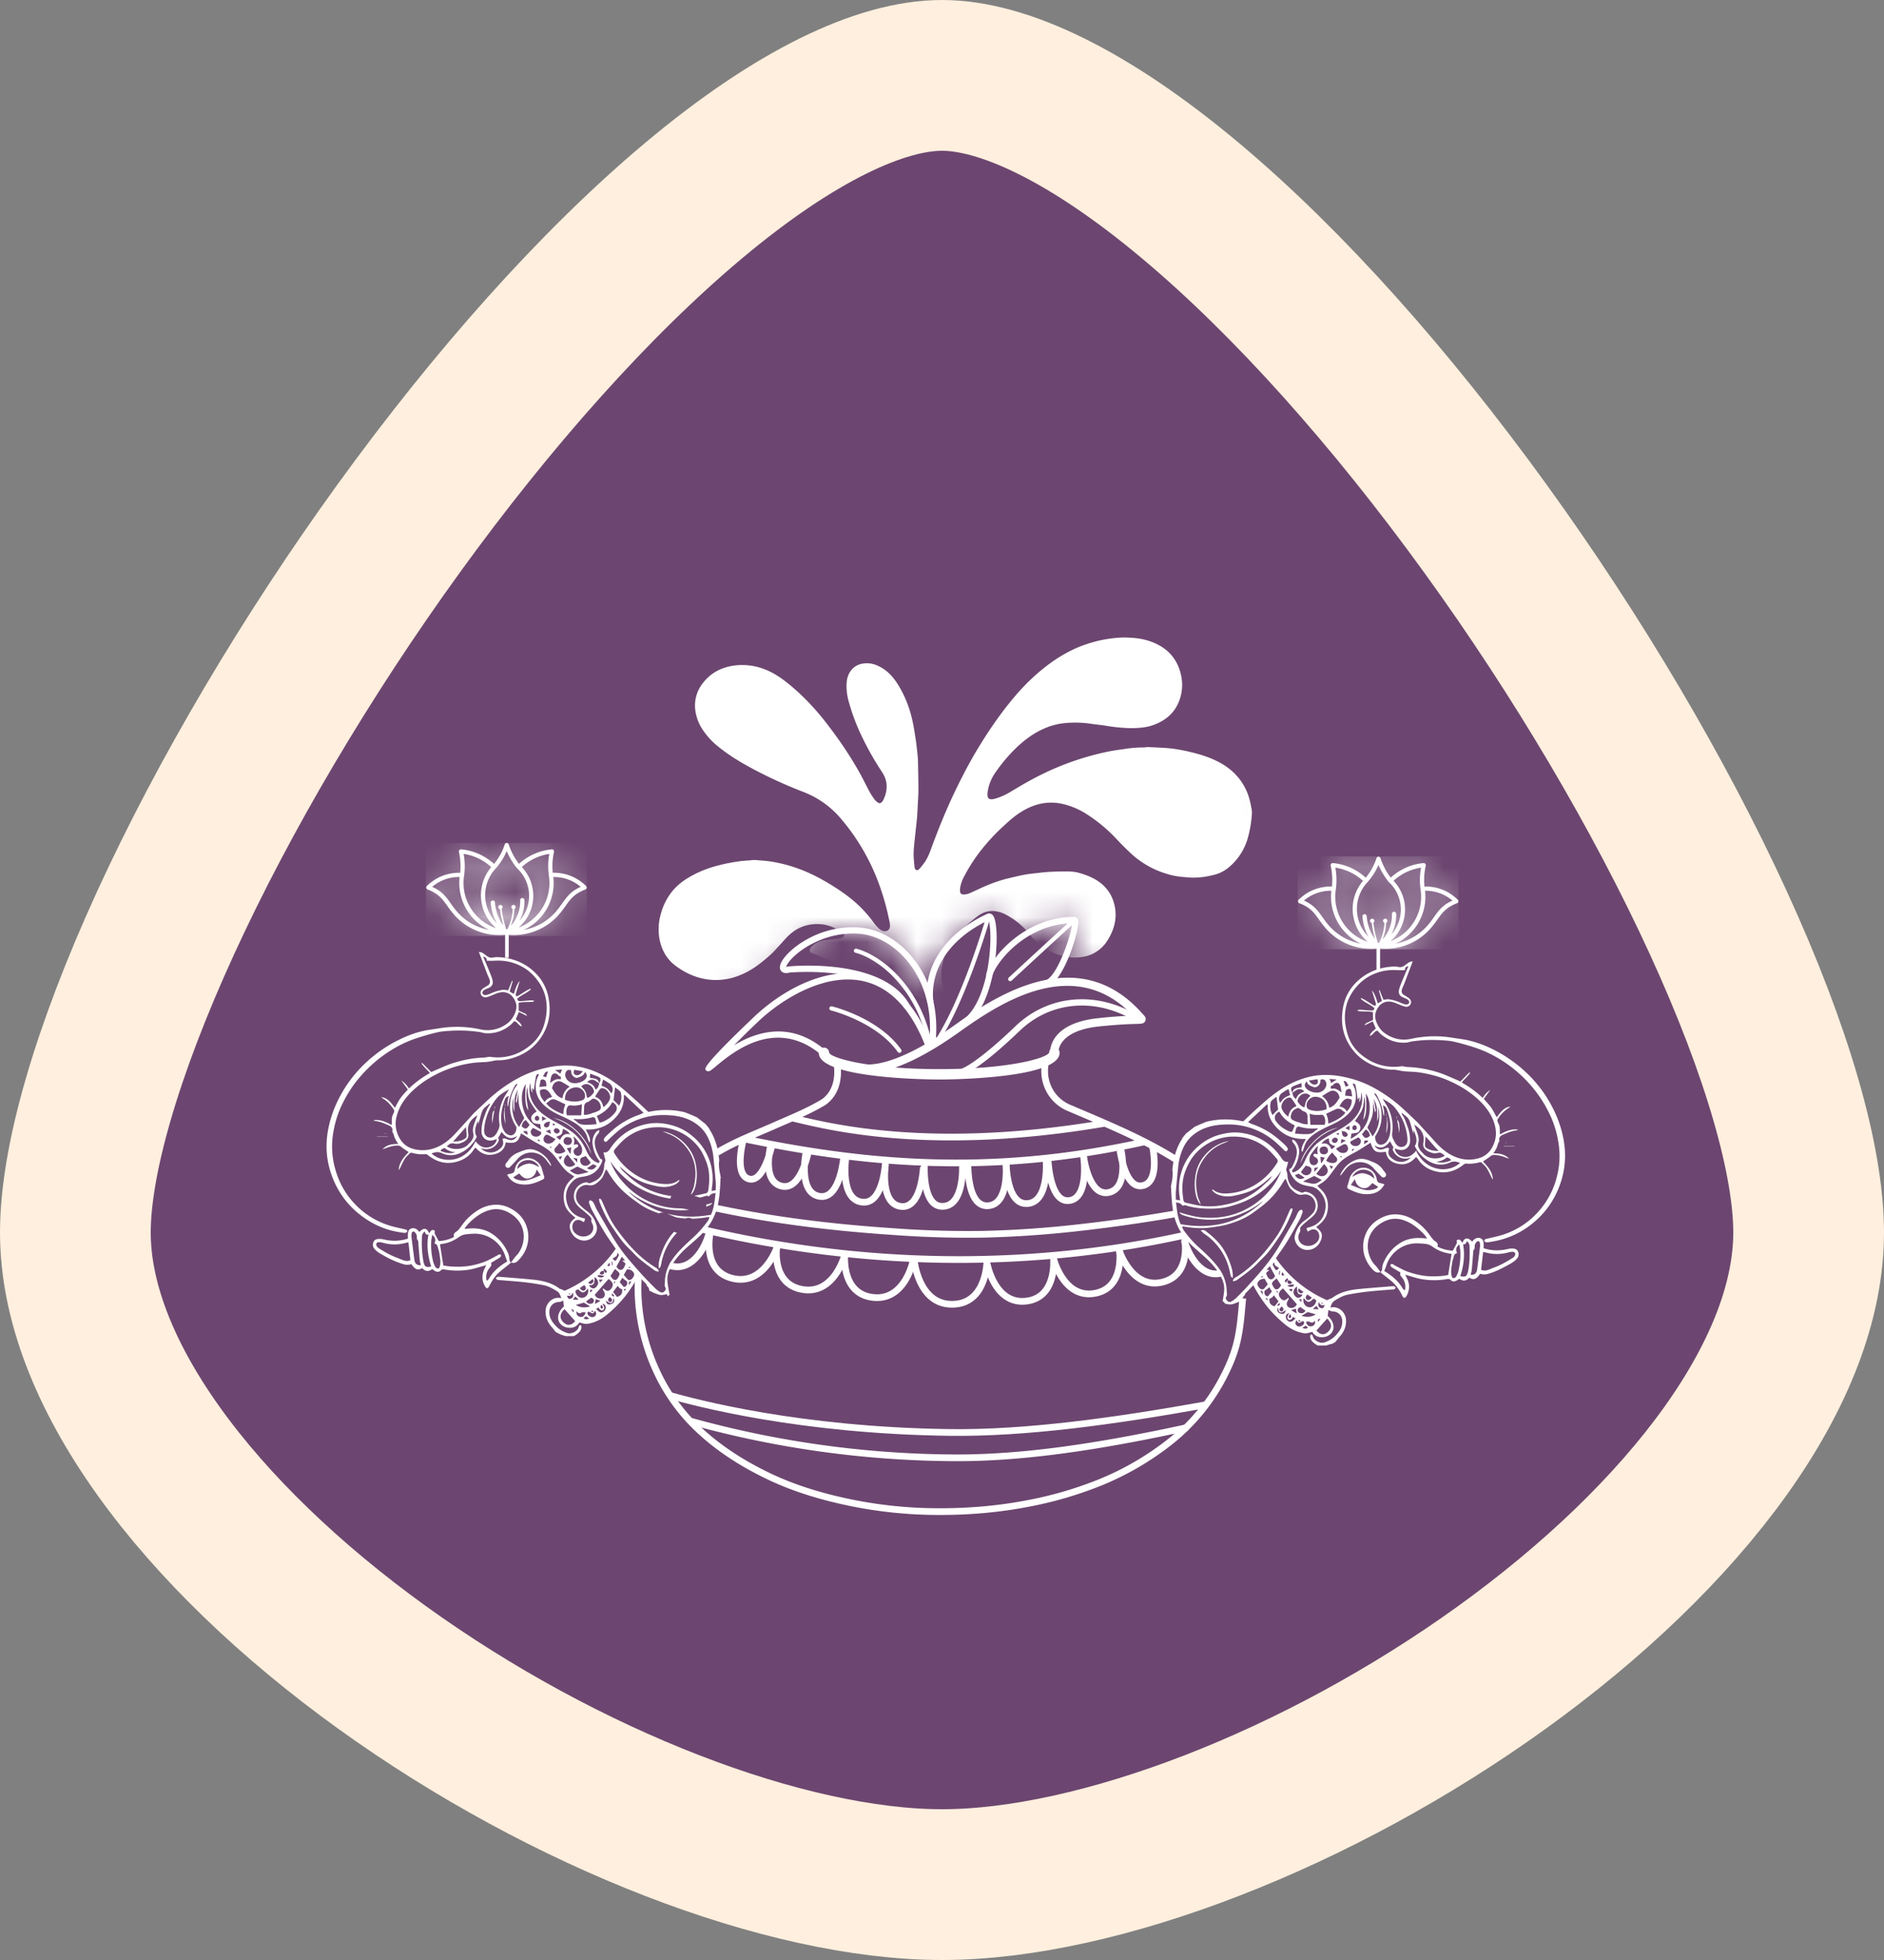 <svg xmlns="http://www.w3.org/2000/svg" width="75" height="78" fill="none"><rect width="100%" height="100%" fill="#808080" stroke="none"/><path fill="#6C4670" stroke="#FFEFDE" stroke-width="6" d="M3 49.046c0-2.845 1.235-7.182 3.598-12.333 2.32-5.058 5.58-10.58 9.281-15.693 3.708-5.122 7.791-9.734 11.725-13.03C31.656 4.592 35.069 3 37.5 3c2.431 0 5.844 1.593 9.896 4.99 3.934 3.296 8.017 7.908 11.725 13.03 3.702 5.112 6.96 10.635 9.28 15.693C70.766 41.863 72 46.201 72 49.046c0 2.677-1.124 5.639-3.312 8.7-2.177 3.044-5.282 6.003-8.891 8.606C52.487 71.62 43.719 75 37.5 75c-6.22 0-14.987-3.38-22.297-8.648-3.61-2.603-6.714-5.562-8.891-8.607C4.124 54.685 3 51.723 3 49.045z"/><path fill="#fff" d="M56.375 45.792c-.147.182-.323.305-.565.229a.39.39 0 0 1-.287-.317c.06.019.11.04.162.051.248.055.447-.1.45-.353a1.589 1.589 0 0 0-.105-.572c-.06-.165-.108-.336-.219-.478-.007-.01-.003-.026-.007-.07.112.108.238.168.296.297.03.067.05.14.07.21.03.107.055.214.097.32l.01-.14c.076.211.184.42.043.64.037.066.067.134.111.192.068.087.138.176.221.246.146.122.302.225.493.274a.846.846 0 0 0 .571-.056c.146-.066.265-.043.409.014-.46.421-1.367.352-1.75-.487zm-.858.38a.848.848 0 0 1-.082-.055c-.164-.121-.195-.212-.134-.427-.035-.004-.068-.016-.097-.01-.054.014-.104.043-.157.056-.144.036-.259-.015-.33-.155.273.179.456.05.621-.162.029.055.053.102.079.148.028.048.077.087.03.156-.013.02.011.072.029.103a.53.53 0 0 0 .59.269l.095-.026a.53.53 0 0 1-.644.102zm-.877-.95-.206-.35c.19-.4.251-.506.221-1.034l.081.43c.057-.08.02-.13.013-.178a2.636 2.636 0 0 0-.028-.178l-.036-.181c.083.182.164.257.139.89a.648.648 0 0 0 .05-.28c-.003-.097-.014-.193-.01-.288.092.42.053.817-.224 1.169zm-.419-.086.145-.187c.123.054.146.153.174.248-.15.13-.208.12-.319-.06zm.105.396-.027-.022.021-.122h.145c-.009.092-.104.085-.14.144zm-.16-.064a.19.19 0 0 1-.171.138.229.229 0 0 1-.219-.088c-.037-.046-.027-.085.024-.112l.274-.143c.08.054.12.117.092.205zm-.35.346c.01-.095.01-.095.102-.078l-.102.078zm-.093-.832c-.055-.028-.097-.05-.168-.084l.168-.104v.188zm-.192.895a.276.276 0 0 1-.257-.07c-.027-.025-.05-.054-.088-.097.087-.05.17-.098.255-.145.115-.065.17-.026.214.085.037.094-.027.206-.124.227zm-.18.125.075.03c-.056.042-.056.042-.075-.03zm-.121.167c-.015.068-.064.1-.129.11-.112.02-.207-.021-.306-.084a.983.983 0 0 1 .24-.33c.046.055.087.11.134.159.042.041.074.084.06.145zm-.23.36-.078-.146.143.034-.064.113zm-.21.21c-.105.104-.267.09-.388-.03l.306-.385c.163.145.193.305.081.416zm-.35.334a.328.328 0 0 1-.173.037c-.135-.021-.268-.06-.398-.092l.449-.22c.096.05.198.105.304.162-.057.036-.116.083-.182.113zm-.505-.207c-.148.097-.29.06-.383-.101l.146-.057.237.158zm-.147-.227.194-.253.104.031c.09.03.123.069.123.145a.218.218 0 0 1-.12.188c-.115.047-.216.011-.3-.111zm.682-.166-.148.164v-.152l.134-.033.014.02zm-.008-.536c-.041-.009-.077-.023-.111-.022-.023 0-.057.017-.065.036-.008.017.007.051.022.07.018.019.047.028.07.042.078.045.107.116.08.197a.175.175 0 0 1-.175.11c-.083-.008-.131-.066-.148-.155-.025-.138.023-.247.107-.352.071-.09.125-.194.235-.257-.013.057-.034.11-.036.163-.003.053.012.107.02.168zm.745-.795.003-.026.078-.04.014.086-.095-.02zm-.075.342c-.061 0-.113-.047-.11-.1.003-.056.084-.121.154-.11.035.007.064.047.085.063-.004.092-.061.146-.129.147zm-.532.035c.112-.133.112-.133.294-.221.016.07.012.158.053.208.045.055.132.074.21.114l-.149.125c-.074-.177-.19-.285-.408-.226zm.138.552-.127.214-.023-.004-.024-.245.174.035zm-.029-.132c-.103.004-.17-.056-.174-.156-.003-.096.056-.15.171-.156.09-.005.158.06.16.154.003.092-.059.154-.157.158zm.871-.548-.207.11c.012-.071.02-.115.028-.17l.179.06zm-.02-.15c-.062.006-.107-.031-.124-.09-.013-.042-.015-.088-.024-.142.088.013.167.02.215.093.015.024.031.068.02.086a.13.13 0 0 1-.087.053zm-1.047 2.152c.258.263.32.578.197.925a.797.797 0 0 1-.496.492c-.064.024-.13.042-.205.066l.046.136.113-.059c.148-.073.294-.008.338.153a.333.333 0 0 1-.12.361.467.467 0 0 1-.496.076.336.336 0 0 1-.172-.453c.028-.058.059-.11.04-.183-.008-.033.027-.088.057-.118.08-.078.165-.15.25-.22.118-.098.24-.185.322-.322a.552.552 0 0 0-.4-.817c-.022-.003-.051-.005-.068.006-.088.058-.156 0-.232-.03-.298-.122-.426-.353-.437-.664-.002-.054-.027-.108-.05-.193l.082-.313c-.138.014-.204-.048-.264-.142a2.244 2.244 0 0 0-.709-.695 2.269 2.269 0 0 0-.816-.303c-.359-.064-.704-.014-1.043.092a2.1 2.1 0 0 0-.7.39 2.19 2.19 0 0 0-.79 2.046c.007.045.01.09.016.148l-.087-.018-.08-.012c0-.112-.007-.222.002-.331.026-.32.059-.639.09-.958.027-.295.102-.578.236-.84.1-.194.24-.358.42-.491.354-.265.758-.353 1.188-.37a2.86 2.86 0 0 1 2.038.703c.117.106.232.213.344.324.03.029.06.054.095.028.038-.029.063-.072.03-.122-.017-.027-.035-.056-.058-.078a4.148 4.148 0 0 0-.583-.492 3.216 3.216 0 0 0-.768-.381c-.05-.017-.097-.045-.16-.076l.744-.7c.005-.005.017-.001.042-.001-.028.415.15.743.45 1.011.296.265.65.375 1.066.356-.08.16-.173.291-.172.455 0 .02.009.04.035.062.025-.066.053-.131.072-.199.055-.203.185-.347.347-.472.215-.166.459-.277.703-.39.278-.128.548-.274.756-.507a.963.963 0 0 0 .146-1.09l-.026-.055c.08-.017.109.03.12.086.023.117.04.237.059.356.008.052.013.104.024.189l.075-.095-.019.212c.09-.145.07-.278.09-.403.07.298.02.582-.137.839-.18.292-.455.481-.75.647-.25.14-.505.276-.74.438-.277.19-.466.456-.605.764-.096.213-.224.408-.464.491-.008.003-.017.003-.033.005l-.037-.067c.174-.214.262-.462.289-.725a.638.638 0 0 0-.147-.441c-.025-.034-.072-.051-.116-.082-.028.074.006.113.038.15.189.223.148.464.053.708a2.176 2.176 0 0 1-.1.213c-.016.031-.036.073-.063.083-.074.026-.062.071-.042.121.11.279.293.477.596.553.103.026.208.04.31.061a.57.57 0 0 1 .266.162zm-3.88.192c.28.07.546-.006.809-.074.349-.09.662-.258.938-.494l.253-.22c-.069.147-.198.237-.306.343a3.018 3.018 0 0 1-1.546.798 2.875 2.875 0 0 1-.912.057c-.229-.027-.455-.085-.68-.136-.03-.006-.07-.052-.075-.084-.07-.413-.073-.82.093-1.217a2.3 2.3 0 0 1 .249-.48 2.045 2.045 0 0 1 1.739-.845c.43.017.823.152 1.172.417.176.133.316.297.458.46.043.05.057.102.017.165-.203.32-.454.596-.77.806a2.38 2.38 0 0 1-1.097.404c-.245.024-.484.022-.689-.144-.004-.004-.017.003-.039.007.096.149.235.2.387.237zm1.874-.173a2.988 2.988 0 0 1-.743.62 2.993 2.993 0 0 1-.913.361c-.32.068-.642.085-.97.06-.322-.026-.627-.117-.936-.21.05.08.123.11.2.134a3.43 3.43 0 0 0 1.773.084 3.404 3.404 0 0 0 1.057-.446c.11-.069.21-.155.321-.22-.933.871-2.038 1.143-3.295.923-.124-.268-.148-.567-.185-.866.152.022.178.035.273.14.053-.05.106-.025.17-.006.25.075.51.103.77.112.321.012.642-.01.953-.095.357-.098.7-.23 1.017-.431.33-.21.608-.47.854-.767.056-.068.1-.143.15-.215a2.459 2.459 0 0 1-.496.822zm.078-3.545c.006-.032.034-.065.06-.088.051-.044.108-.082.173-.13l.061.505-.223.22a.709.709 0 0 1-.071-.507zm.454-.374.163-.105c.027-.016.056-.028.096-.048l.059.24c-.072.035-.158.063-.224.114-.067.052-.115.129-.171.194a.289.289 0 0 1 .077-.395zm.48-.282c.091-.038.186-.07.291-.108l.01.162c-.148.036-.329.015-.371.215-.01-.014-.021-.027-.027-.043-.047-.134-.032-.173.096-.226zm.077.529c-.107-.065-.133-.156-.145-.256.044-.028.09-.053.13-.085.11-.085.246-.073.344.041-.147.052-.28.122-.33.3zm.422-.706c.042.153.175.192.3.232.08.026.203-.07.23-.163.014-.044.017-.091.024-.138.115-.038.2.013.225.138.026.129-.063.279-.206.345-.174.082-.481.008-.6-.144-.071-.089-.064-.17.027-.27zm.428-.085c.032.125.02.168-.047.199-.096.045-.202-.003-.293-.145l.34-.054zm.762.012-.213.14-.067-.165c.1.01.179.016.28.025zm.149.254c.023.074.03.153.05.26-.221-.156-.248-.165-.43-.15-.005-.06-.015-.115.07-.13.019-.004.03-.034.048-.05.104-.088.22-.06.262.07zm-.172.926a.222.222 0 0 1 .246.044c.041.036.088.066.126.095-.1.158-.379.33-.678.435-.007-.07-.008-.138-.022-.205-.013-.062-.038-.121-.06-.187.131-.062.257-.127.388-.182zm-.56-.52c.123-.074.222-.143.328-.194.129-.061.276.003.336.135.017.038.027.079.04.116-.148.256-.237.346-.417.407a.634.634 0 0 0-.287-.465zm-.536.522c-.033-.014-.065-.066-.072-.105-.036-.2.154-.404.36-.391.276.016.448.206.434.496-.238.08-.48.105-.722 0zm.076.619-.027-.441c.15.058.298.056.444.043.08-.008.121.033.146.1a.421.421 0 0 1 .004.298h-.567zm-.568.152c.022-.068.07-.093.141-.073.235.068.473.087.724.062-.01.067-.073.058-.1.09-.128.156-.305.144-.478.141-.101-.001-.202-.012-.332-.021.02-.085.028-.143.045-.199zm.097-1.223c.109-.176.292-.242.471-.085-.054.065-.12.123-.159.197-.039.075-.05.166-.077.264-.125-.026-.194-.125-.263-.211-.024-.03 0-.12.029-.165zm-.165.913c-.143-.06-.168-.107-.129-.257a.332.332 0 0 1 .167-.212c.101-.056.13-.053.223.02.033.026.065.058.103.069.108.032.157.099.157.21 0 .1.008.2.013.303-.169.02-.295-.058-.431-.093-.036-.009-.07-.026-.103-.04zm-.192-.925c.027 0 .064.018.08.04.063.084.12.173.177.262.007.01.006.026.01.045-.19.064-.278.214-.32.411a.718.718 0 0 1-.258-.316c-.065-.178.12-.44.311-.442zm.207 1.109-.109.257c-.108-.004-.205-.06-.298-.115a1.138 1.138 0 0 1-.337-.304c-.102-.138-.048-.313.131-.387.137.265.362.422.613.549zm2.264-1.02c.017.154-.047.314-.196.464-.059-.131-.174-.169-.29-.205.164-.306.297-.36.486-.26zm-.114-.569-.128.047-.077-.228c.142-.008.126.12.206.181zm.097.204c.015.075.025.15.037.227-.107-.01-.185-.019-.279-.029.008-.054.008-.132.033-.2.011-.032.066-.058.106-.067.048-.01.092.015.103.07zm.044 1.485c0-.052.044-.109.083-.11.048 0 .093.047.095.1.003.054-.04.1-.092.096-.051-.004-.086-.03-.087-.086zm.435-.328c.12-.137.146-.477.101-1.048.166.256.183.545.136.831-.073.444-.33.763-.739.977l.03-.207c.088-.014.175-.016.252-.044.04-.015.074-.072.091-.117.049-.13-.011-.226-.202-.341.333-.478.335-.484.369-.97.086.32.007.613-.038.92zm.554-.945c.119.227.21.463.239.72a.132.132 0 0 0 .034.077c0-.069.006-.138-.001-.206-.008-.069-.028-.136-.046-.215a.223.223 0 0 1 .156.144c.109.304.18.613.135.94a.795.795 0 0 1-.13.348.313.313 0 0 1-.101.089c-.085.049-.179.07-.26.003-.084-.069-.105-.17-.109-.275 0-.016.013-.034.023-.049.196-.304.274-.639.221-.994a1.267 1.267 0 0 0-.234-.603c-.018-.023-.032-.05-.053-.085.079.007.1.057.126.106zm.714.477c.278.35.452.751.49 1.203a.583.583 0 0 1-.003.139.24.24 0 0 1-.391.157c-.042-.033-.074-.081-.105-.127-.02-.03-.03-.067-.049-.098a.433.433 0 0 1-.055-.302 1.708 1.708 0 0 0-.174-.986c-.042-.086-.099-.165-.148-.248l-.059-.103c.183.104.369.207.494.365zm1.128 1.363-.001.014c-.04.176.052.284.197.353.113.055.241.097.363.061.137-.04.203.04.291.108-.249.178-.683.126-.852-.073-.04-.05-.094-.09-.129-.142-.06-.091-.105-.18-.072-.307.04-.15-.013-.303-.067-.448l-.097-.264c.279.173.416.388.367.698zm.087-.23.516.584c-.2-.01-.366-.033-.506-.143-.024-.019-.038-.065-.037-.098.004-.11.016-.22.026-.342zm1.014.95c-.19.083-.383.122-.589.056a.73.73 0 0 0 .421-.17c.12.04.12.04.168.113zm-7.676 4.829c.06-.083.14-.115.253-.115l.126.223c-.05.057-.093.11-.14.16-.017.018-.042.04-.065.041-.099.004-.147-.072-.188-.142-.031-.052-.027-.111.014-.167zm.206-.2-.1.042c.032-.066.032-.066.1-.041zm.123-.263.128-.155.215.399c-.054.069-.103.146-.2.122-.086-.023-.11-.12-.145-.188-.047-.094.072-.11.113-.178h-.111zm.31-.301c-.013.145.113.159.183.219-.071.109-.115.112-.168.022a1.69 1.69 0 0 1-.065-.12c-.02-.042-.018-.08.05-.121zm.194.344.035.003-.018.144-.024-.002.007-.145zm-.001.673c-.077.084-.168.07-.221-.032-.033-.064-.096-.129-.039-.204.04-.053.098-.092.158-.146l.179.276c-.029.04-.05.076-.077.106zm.153.016.55.629a.234.234 0 0 1-.218.149c-.146.006-.227-.13-.158-.258.02-.035.038-.072.055-.108.003-.007-.004-.017-.01-.04l-.072.052c-.09.068-.155.064-.23-.016-.116-.121-.108-.248.02-.358.018-.016.037-.03.063-.05zm-.038-.65.095.122c-.119.03-.129.02-.095-.122zm.209.245c.057.026.013.06.006.091h.001l-.069.087c-.056-.083-.056-.083.062-.178zm.185.183c-.039.046-.085.06-.135.037-.06-.027-.04-.082-.039-.13.082-.018.137.015.174.093zm.021.245-.031.11-.108-.088.015-.022h.124zm.063-.166c-.013.021-.021.053-.04.061-.086.04-.167.028-.23-.037.073-.015.137-.03.202-.039.021-.002.045.01.068.015zm.114.067c.009.09.003.167.026.236.028.086.12.081.198.092-.06.1-.135.14-.21.117-.075-.023-.162-.148-.153-.223.01-.089.05-.16.14-.221zm.072.077.186.14c-.053.068-.109.064-.157.032-.053-.036-.072-.09-.03-.172zm.586.407c.12.053.131.076.081.179-.066.136-.192.196-.315.148-.132-.05-.2-.198-.155-.356.178.232.236.17.389.029zm-.242-.166.178.125c-.09.107-.152.124-.21.073-.053-.048-.047-.106.032-.199zm.451.585h-.204l-.009-.027.123-.103.09.13zm.005-.298c.032.129.112.16.233.133-.039.12-.079.147-.155.12-.095-.033-.122-.108-.078-.253zm.163.059v.019c-.014.001-.028.006-.04.002-.01-.003-.016-.016-.04-.042l.08.02zm-.103.623-.088.12c-.035-.09.007-.119.088-.12zm.269-.01c.23.217.175.402.03.534-.149.137-.31.114-.455-.057l.425-.477zm-1.02-.107.248-.153.32.091c-.178.118-.362.12-.568.062zm.392.414c-.102.018-.179-.043-.212-.182.055 0 .111-.017.144.003.089.053.155.04.216-.05.015.141-.033.21-.148.23zm-.36.066.129-.09.103.076c-.095.056-.095.056-.231.014zm-.069-.272c-.03.009-.049.02-.06.016-.012-.006-.019-.026-.028-.04.014-.006.03-.02.042-.017.013.002.023.02.046.04zm-.066-.857.1-.023v.122a82.875 82.875 0 0 0-.1-.099zm.06.3.203.143c-.052.088-.121.112-.204.096-.053-.01-.094-.038-.103-.097-.012-.073.028-.112.103-.142zm-.159.725c-.05-.053-.05-.115.004-.206.08.123.09.127.198.061.038-.023.076-.033.096.002.014.025.008.074-.01.1a.27.27 0 0 1-.097.074.16.16 0 0 1-.19-.031zm-.213-.603.191-.06.033.19-.224-.13zm.002.28c-.001.015-.045.027-.069.04-.01-.022-.03-.045-.026-.065.005-.03.026-.056.04-.083l.033-.005c.009.038.026.076.022.112zm-.082.171a.2.2 0 0 1-.128-.196c.005-.068.035-.119.136-.137-.026.044-.043.069-.055.095-.03.067-.018.134.028.16.046.028.099.008.149-.059.008-.01.013-.024.025-.047l.104.058c-.085.075-.143.165-.26.126zm-.358-.324c-.099-.032-.136-.119-.08-.237.016.112.026.207.126.2.06-.005.117-.058.18-.09-.033.138-.078.175-.226.127zm.07-.273c.072.069.085.123.039.17-.035.036-.075.037-.11.002-.046-.047-.023-.102.071-.172zm-.17-.016c-.003-.063.021-.103.09-.115.02.083-.05.088-.09.115zm-.058-.591.055-.013.015.092a21.538 21.538 0 0 1-.07-.08zm-.06.6c-.162-.05-.213-.122-.207-.298.032-.016.072-.031.104-.055.028-.022.049-.053.078-.086l.182.242-.157.197zm-.264-.4c-.07.002-.114-.038-.133-.1-.019-.059-.019-.116.051-.154.047-.025.085-.066.136-.107l.104.171-.158.19zm-.024.16-.068-.061c.008-.011.014-.023.016-.022.035.009.081.011.052.084zm-.187-.224-.096-.16c.104.02.104.02.096.16zm11.99-6.11a4.484 4.484 0 0 0-.297-1.012 5.138 5.138 0 0 0-1.294-1.804 5.429 5.429 0 0 0-1.287-.864 4.31 4.31 0 0 0-.913-.329c-.207-.047-.42-.07-.631-.104a4.365 4.365 0 0 0-1.647.039c-.381.082-.73.008-1.045-.212a.911.911 0 0 1-.278-.307c-.167-.304-.158-.525.035-.777a.472.472 0 0 1 .237-.162c.156-.05.302-.012.447.046.115.047.229.101.349.132a.19.19 0 0 0 .23-.113c.034-.09-.006-.185-.106-.246-.055-.035-.108-.072-.164-.104-.093-.053-.109-.136-.08-.228.025-.078.066-.152.095-.23.11-.285.216-.57.334-.881-.053.011-.094.011-.125.028-.056.031-.11.07-.16.11-.087.07-.175.112-.293.084a.8.8 0 0 0-.222-.011 2.25 2.25 0 0 0-.678.135 2.082 2.082 0 0 0-.758.477 1.862 1.862 0 0 0-.529.962c-.11.551-.054 1.077.255 1.566.229.362.54.622.928.786.262.11.536.18.824.176a.63.63 0 0 1 .111.01c.104.017.207.043.312.053.203.02.41.015.61.047.362.057.716.144 1.058.284.298.122.582.268.845.45.254.175.49.375.691.616.188.226.326.475.4.755.08.307.047.608-.114.888a.86.86 0 0 1-.491.408 1.4 1.4 0 0 1-.968-.041c-.313-.124-.564-.34-.787-.584l-.547-.6c-.063-.068-.12-.14-.188-.204-.22-.21-.44-.422-.668-.625a5.798 5.798 0 0 0-1.18-.803 4.268 4.268 0 0 0-1.021-.357 3.352 3.352 0 0 0-1.019-.078c-.318.025-.62.113-.913.23a3.924 3.924 0 0 0-.795.45c-.286.2-.54.437-.8.666-.172.153-.337.315-.506.473-.01.017-.038.015-.065.01a3.18 3.18 0 0 0-1.41.02 8.595 8.595 0 0 0-.48.204l-.294.23c-.012-.005-.098.092-.095.095l-.064.078c-.003-.002-.053.07-.045.077-.25.384-.347.802-.389 1.229l.01.08c.007.174-.011.341-.054.501v.012c0 .018-.004.035-.007.058-.004 0-.007.002-.01.003l.013.091v.072l.007.108c.02.348.043.698.145 1.033.09.298.238.57.442.81.211.25.464.452.704.668.212.19.413.39.569.627.135.207.25.429.246.685-.003.147-.032.294-.056.44l-.008.046c.045.02.078.055.097.097.083.013.16.034.234.028.081-.007.16-.043.238-.072l.059-.022a.771.771 0 0 1 .153-.073.283.283 0 0 1 .117-.217l-.012-.029.334-.348c.047.083.086.158.13.231.14.234.292.46.467.67.197.236.417.447.651.643.227.19.487.322.784.366a.42.42 0 0 0 .137-.01c.059-.012.117-.03.181-.047.082.14.204.21.365.213a.488.488 0 0 0 .37-.137c.184-.184.133-.487-.12-.709l.026-.238c.048.019.099.055.15.056.331.005.467.286.375.596-.042.143-.135.253-.23.36a1.046 1.046 0 0 1-.457.28c-.15.052-.381-.055-.443-.202-.02-.049-.021-.116-.101-.109-.058.146.027.285.268.429l-.004.006h.343a.703.703 0 0 0 .114-.035.29.29 0 0 1 .12-.023.26.26 0 0 1 .092-.048.254.254 0 0 1 .075-.05.141.141 0 0 0-.008-.006c.055-.068.103-.131.155-.19.173-.196.271-.415.251-.685-.019-.269-.281-.558-.623-.473.038-.105.065-.212.168-.275.166-.103.336-.203.529-.24.26-.05.52-.092.783-.12.333-.038.667-.06 1-.087.023-.002.051.003.068-.008.024-.016.04-.044.058-.068-.023-.017-.044-.047-.069-.05-.05-.007-.101 0-.152.004-.407.033-.815.063-1.221.103-.391.038-.771.115-1.095.36-.021.016-.052.018-.077.029-.036.015-.072.033-.123.058a4.798 4.798 0 0 1-2.036-1.672c.153-.226.308-.435.443-.655.171-.281.33-.57.489-.858.055-.1.094-.211.132-.32.009-.027-.018-.066-.028-.099-.032.01-.07.014-.094.034a.32.32 0 0 0-.075.1c-.038.073-.065.154-.106.226-.203.354-.407.706-.612 1.058-.188.32-.404.622-.64.908-.203.246-.418.482-.633.718-.143.158-.293.309-.444.458-.056.055-.12.104-.187.144-.053.032-.118.043-.168-.006-.044-.042-.096-.102-.06-.159.057-.084.026-.164.025-.248a1.605 1.605 0 0 0-.342-.939c-.208-.28-.463-.517-.72-.752a4.206 4.206 0 0 1-.616-.675c-.04-.057-.086-.115-.09-.198.03.002.048.002.066.005.34.055.683.086 1.026.04.253-.032.509-.067.752-.14.345-.103.682-.239.978-.455.205-.15.415-.297.598-.472.246-.233.457-.499.627-.795.016-.029.042-.051.069-.083.133.336.146.36.31.505.103.09.22.156.366.129a.414.414 0 0 1 .488.286.457.457 0 0 1-.105.478 2.08 2.08 0 0 1-.302.265c-.219.152-.336.365-.394.616a.268.268 0 0 0-.007.096c.05.357.393.556.726.415a.578.578 0 0 0 .306-.31c.088-.195.07-.329-.083-.475l-.09-.08c.217-.165.355-.322.41-.487.107-.313.094-.749-.264-1.053-.037-.032-.068-.07-.1-.102.087-.057.162-.103.233-.154.179-.131.299-.314.428-.49.066-.089.132-.18.208-.26.17-.18.384-.3.603-.415.196-.102.38-.23.568-.346.026-.015.05-.032.078-.049.12.36.209.412.61.361.042.297.239.435.514.483.28.05.504-.065.688-.279.03.034.055.056.071.082.14.22.342.37.58.453.453.16.869.066 1.24-.231.036-.03.066-.043.11-.04.172.016.343-.002.51-.048.044-.012.081-.013.114.023.066.071.143.135.194.216.075.122.131.255.197.383.01.022.026.041.04.062-.008-.308-.202-.513-.394-.72.106-.072.21-.134.301-.21a.208.208 0 0 1 .151-.05c.16.005.311.047.46.105.042.017.086.03.13.044-.17-.177-.384-.214-.63-.212.095-.13.157-.252.187-.386.01-.047.061-.07.05-.136-.018-.1.037-.173.136-.215.175-.073.347-.154.54-.176.027-.003.053-.02.08-.03-.269-.042-.497.065-.72.186-.008-.021-.014-.03-.014-.038 0-.132.013-.261-.052-.389-.025-.049-.07-.123-.02-.195a1.32 1.32 0 0 1 .404-.414c.032-.02.06-.045.09-.068-.268.029-.395.236-.546.423-.077-.136-.138-.269-.222-.386-.083-.12-.188-.223-.293-.344l.26-.355a.952.952 0 0 0-.302.317 4.16 4.16 0 0 0-.835-.614c.107-.136.24-.244.333-.382l-.025-.022-.362.365c-.07-.031-.129-.06-.189-.084-.222-.092-.44-.199-.668-.27a4.546 4.546 0 0 0-1.242-.223c-.086-.002-.175-.04-.258-.029a1.98 1.98 0 0 1-1.38-.308c-.362-.233-.629-.55-.75-.954-.228-.75-.114-1.44.459-2.018a1.86 1.86 0 0 1 .713-.442c.261-.093.533-.121.81-.104.096.007.193.001.299.001-.01-.091.033-.141.14-.164-.08.187-.154.355-.223.525-.053.13-.11.258-.146.391-.05.178.02.29.197.35.03.01.06.025.09.039.085.043.124.1.106.157-.016.054-.086.085-.181.057-.106-.031-.205-.085-.31-.12a1.795 1.795 0 0 0-.307-.076c-.066-.01-.137.01-.223.018l-.152-.38-.03.011.123.417c-.038.023-.061.038-.085.051l-.085.044c-.075-.27-.149-.434-.232-.511.055.174.109.341.159.51.008.027-.004.06-.006.09-.029-.003-.063.003-.086-.01-.112-.066-.22-.14-.33-.207-.053-.032-.11-.057-.165-.084l-.015.027c.159.158.386.224.544.379-.015.095-.08.098-.148.093-.13-.009-.26-.022-.39-.03-.041-.002-.084.005-.127.008v.037c.201.038.41.002.608.05v.313l-.18.083c-.115.051-.115.05-.156.13l.326-.161.124.286c-.083.086-.201.145-.244.29.144-.026.176-.198.312-.205.043.045.08.094.125.132.296.252.638.372 1.027.342.073-.006.143-.035.216-.046a5.607 5.607 0 0 1 1.154-.048c.176.01.355.019.525.059.293.068.583.151.868.247.21.07.416.157.614.258a5.25 5.25 0 0 1 1.601 1.266c.286.33.521.698.712 1.09.174.357.29.737.355 1.126.072.427.066.855-.034 1.285a3.263 3.263 0 0 1-.82 1.555 3.189 3.189 0 0 1-1.561.913c-.13.033-.262.061-.393.093-.036.008-.073.015-.106.032-.044.022-.044.061-.009.09.023.018.06.032.088.029.087-.008.173-.024.26-.04a3.38 3.38 0 0 0 1.6-.756c.238-.197.443-.423.617-.673.268-.389.454-.82.553-1.282.09-.422.095-.85.025-1.276z"/><path fill="#fff" d="M58.545 50.733c.166.004.237-.06.259-.224.04-.293.077-.587.112-.88a.534.534 0 0 0-.008-.18c-.015-.061-.07-.074-.118-.032a.247.247 0 0 0-.084.182c-.002.041.002.095-.021.12-.05.051-.038.109-.042.167-.017.217-.033.434-.054.65-.006.062-.027.123-.044.197zm-.725.122c.078.024.129-.012.16-.076a.97.97 0 0 0 .077-.192c.066-.27.093-.547.074-.826-.005-.076-.025-.152-.04-.238-.13.112-.153.218-.084.346-.1.016-.125.093-.144.176-.016.067-.044.133-.052.2-.026.203-.087.408.009.61zm.424-1.34c.08.443.02.86-.11 1.27.203.044.256.013.301-.166l.007-.027c.067-.33.072-.662.058-.996a.231.231 0 0 0-.113-.203c-.018.077-.047.14-.143.122zm.718 1.017c.114.053.208.03.3-.003.07-.025.137-.057.206-.082.271-.099.52-.241.762-.395a.222.222 0 0 0 .073-.08c.044-.084.009-.152-.086-.155a.6.6 0 0 0-.177.026 1.677 1.677 0 0 1-.892.001c-.033-.009-.068-.012-.107-.019l-.08.707zm-3.208.11-.303-.182a.305.305 0 0 1-.086-.068c-.013-.017-.015-.058-.002-.074.01-.015.05-.02.071-.013.03.009.055.034.084.05.156.079.308.171.47.233.336.128.684.204 1.045.205.208 0 .416-.008.618-.054l.133-.837c-.05-.009-.098-.02-.148-.028a1.503 1.503 0 0 1-.596-.252.597.597 0 0 0-.262-.116 3.375 3.375 0 0 0-.415-.027 1.28 1.28 0 0 0-1.184.911c-.019.065-.048.126-.073.192.293.175.557.388.733.695.016.028.049.048.08.077.01-.026.017-.037.018-.05a.567.567 0 0 0-.12-.456c-.05-.06-.107-.12-.063-.206zm3.169.05c-.155.222-.256.258-.433.155-.064.076-.147.128-.25.111-.05-.008-.096-.041-.154-.068-.023.017-.06.05-.103.072-.08.043-.166.049-.23-.021-.048-.05-.093-.047-.15-.038a2.97 2.97 0 0 1-1.013.001c-.163-.028-.322-.083-.482-.126l-.166-.05.07.147a.72.72 0 0 1-.017.694c-.06.107-.115.107-.173-.006a1.837 1.837 0 0 0-.365-.521c-.114-.107-.242-.2-.364-.298l-.137-.11a.24.24 0 0 0 .068-.174.651.651 0 0 1 .065-.24c.138-.3.337-.547.617-.733.313-.209.653-.244 1.012-.207l.055.005c.005 0 .01-.002.032-.008a1.33 1.33 0 0 0-.22-.262 2.36 2.36 0 0 0-.403-.316c-.435-.248-.8-.271-1.21-.017-.63.39-.632 1.114-.315 1.567.042.06.099.11.145.167.05.064.096.13.154.208-.13.048-.214-.006-.28-.071-.4-.396-.522-.948-.302-1.46.095-.222.253-.403.462-.54.238-.154.495-.241.773-.225.226.013.446.082.643.203.25.155.466.348.64.588.048.067.097.134.15.198a.312.312 0 0 0 .081.072c.084.05.137.112.102.22.197.103.4.151.609.163.058-.108.114-.203.16-.302.013-.028-.006-.07-.01-.105.107-.06.13-.05.231.095.043-.075.066-.167.175-.172.096-.005.147.067.216.119.028-.029.05-.058.078-.08.073-.061.156-.085.247-.052.09.033.123.11.129.198.005.068 0 .138 0 .2.334.11.659.108.986.028a.65.65 0 0 1 .194-.013c.087.005.16.039.195.13a.246.246 0 0 1-.04.261c-.102.126-.244.2-.381.274-.244.133-.491.26-.762.336a.537.537 0 0 1-.33.002zm-5.092-3.858c.15-.078.286-.162.45-.14a.748.748 0 0 1 .425.214c-.001-.168-.117-.297-.303-.343-.235-.057-.449.038-.572.269zm.802.247c-.107.12-.216.24-.391.196-.162-.04-.263-.154-.306-.354l-.16.232c.164.063.302.128.446.17a.794.794 0 0 0 .559-.025c.03-.014.053-.04.086-.064l-.234-.155zm.48.05c-.167.32-.436.395-.736.392-.241-.002-.46-.096-.675-.198-.068-.031-.083-.074-.058-.146.036-.099.06-.202.09-.303.076-.243.384-.482.698-.383a.527.527 0 0 1 .37.414c.03.136.047.157.183.185.039.008.076.023.129.038zm-3.655.963c-.01.048-.013.097-.03.14a4.723 4.723 0 0 1-.473.94c-.147.219-.293.44-.457.644-.133.165-.294.306-.44.46-.231.242-.504.432-.772.63-.058.042-.12.081-.208.076.01-.08.06-.12.114-.151.28-.165.53-.373.764-.596a5.16 5.16 0 0 0 .432-.467 8.09 8.09 0 0 0 .443-.585c.101-.148.186-.31.266-.471.089-.178.164-.362.245-.543.019-.041.033-.09.116-.077z"/><path fill="#fff" d="M53.352 46.762c.13-.299.35-.507.657-.615a.662.662 0 0 1 .398.004c.098.028.191.07.285.108a.798.798 0 0 1 .37.303c.027.042.066.077.094.12.036.056.03.12-.013.15-.051.036-.105.039-.15-.009-.097-.1-.194-.198-.285-.302a.73.73 0 0 0-1.138.003l-.196.25c-.002.002-.009.004-.012.002-.003-.002-.005-.007-.01-.014zm-5.555 2.209c.106-.046.162-.008.213.03.184.139.357.289.51.465.235.272.38.589.49.925.046.143.076.293.063.468-.032-.026-.061-.037-.068-.056a1.299 1.299 0 0 1-.043-.173 2.372 2.372 0 0 0-.57-1.14 2.169 2.169 0 0 0-.436-.38c-.051-.035-.094-.082-.16-.139zm12.07-3.357h.423v.011h-.423v-.011zm.131-.134-.076.004v-.009h.072a.109.109 0 0 1 .004.006zm-12.199 2.45c-.245-.197-.313-.915-.141-1.426.189-.56.722-1.01 1.267-1.097-.084.035-.168.072-.253.105a1.654 1.654 0 0 0-.678.511c-.39.48-.45 1.02-.31 1.6.019.075.058.146.086.22.011.028.02.058.029.087zm5.471-3.057c-.727.242-1.218.733-1.504 1.44.115-.562.805-1.32 1.505-1.44zm2.347-.315c.089.061.075.163.09.25.013.084.002.173.002.286l-.09-.539-.002.003z"/><path fill="#fff" d="m55.622 44.56-.028-.13.018-.002.008.134.002-.002zm-.422-.105c.006.007.017.013.018.02.038.215.03.427-.038.634.013-.173.028-.346.037-.52.003-.044-.011-.09-.018-.134zm-.007-.002-.005-.13.015.001a51.92 51.92 0 0 0-.01.13v-.001zM28.11 48.016l.052-.015c.076-.024.15-.055.2-.134-.083.025-.166.05-.249.073a.35.35 0 0 1-.004.076z"/><path fill="#fff" d="m28.493 47.367-.079.012-.087.018c.007-.058.01-.103.016-.148a2.191 2.191 0 0 0-.79-2.046 2.1 2.1 0 0 0-.7-.39c-.34-.106-.684-.156-1.043-.092a2.27 2.27 0 0 0-.817.303c-.284.178-.525.41-.707.695-.06.094-.127.157-.265.142l.081.313c-.022.085-.047.139-.049.193-.011.311-.14.542-.437.664-.076.03-.144.088-.232.03-.017-.011-.046-.009-.068-.006a.552.552 0 0 0-.4.817c.082.137.204.224.322.321.085.071.171.143.25.22.03.031.065.086.056.12-.018.073.013.124.042.182a.336.336 0 0 1-.173.453.467.467 0 0 1-.497-.076.333.333 0 0 1-.119-.361c.043-.16.19-.226.338-.153l.113.059.046-.136c-.074-.024-.141-.042-.205-.066a.797.797 0 0 1-.496-.492c-.122-.347-.06-.662.198-.924a.57.57 0 0 1 .265-.163c.102-.022.207-.035.31-.06.303-.077.485-.275.596-.553.02-.05.032-.096-.041-.122-.028-.01-.048-.052-.064-.083a2.176 2.176 0 0 1-.1-.213c-.095-.244-.136-.485.053-.708.032-.037.066-.076.038-.15-.044.03-.09.048-.116.082a.64.64 0 0 0-.147.44c.027.264.115.512.29.726l-.038.067c-.015-.002-.025-.002-.034-.005-.239-.083-.367-.278-.463-.491-.139-.308-.328-.574-.604-.764-.236-.162-.491-.298-.742-.438-.294-.166-.57-.355-.748-.647a1.089 1.089 0 0 1-.139-.839c.021.125.002.258.09.403l-.017-.212.074.095c.01-.085.016-.137.025-.19.018-.118.035-.238.058-.355.011-.056.04-.103.12-.086l-.026.055a.963.963 0 0 0 .146 1.09c.208.233.478.379.756.507.244.113.488.224.703.39.162.125.292.27.347.472.019.068.047.133.072.199.026-.023.035-.042.035-.062 0-.164-.091-.296-.172-.455.415.02.77-.091 1.067-.356.3-.268.477-.596.448-1.01.026 0 .038-.005.043 0l.744.7c-.063.03-.11.06-.16.076-.274.09-.527.22-.768.38-.215.143-.4.316-.583.493a.457.457 0 0 0-.059.078c-.032.05-.006.093.031.122.035.026.065 0 .095-.029.112-.11.227-.217.344-.323a2.862 2.862 0 0 1 2.038-.702c.43.016.834.104 1.188.369.18.133.32.297.42.49.134.263.209.546.237.84.03.32.063.64.089.959.008.109.001.22.001.33zm-5.812-.782.304-.162.45.22c-.13.031-.264.07-.4.092a.328.328 0 0 1-.172-.037c-.066-.03-.124-.077-.182-.113zm.3-.475v.152l-.148-.164.014-.02.134.032zm.187-.27c-.017.089-.065.147-.148.156a.175.175 0 0 1-.174-.111c-.028-.08 0-.152.078-.197.024-.014.053-.023.07-.043.016-.018.03-.052.023-.069-.008-.019-.042-.036-.065-.036-.035-.001-.07.013-.11.022.008-.061.023-.115.02-.168-.002-.053-.023-.105-.036-.162.11.062.164.166.235.256.084.106.132.214.107.352zm.437.492.146.058c-.093.161-.235.198-.383.101l.237-.158zm-.39.043a.218.218 0 0 1-.12-.188c0-.076.032-.115.122-.145.03-.01.061-.018.104-.031l.194.253c-.085.122-.186.158-.3.111zm-.701-.01c-.112-.11-.082-.271.08-.416l.307.385c-.12.12-.283.134-.387.03zm-.212-.21a42.18 42.18 0 0 0-.064-.113l.143-.034-.079.147zm-.229-.36c-.013-.062.02-.105.06-.146.049-.049.09-.104.136-.159a1 1 0 0 1 .24.33c-.1.063-.195.104-.307.085-.064-.011-.114-.043-.129-.11zm-.072-1.008.014-.086.078.04c0 .01.002.018.003.026l-.095.02zm.17.322c-.068 0-.125-.054-.129-.147.02-.016.05-.056.085-.062.07-.012.152.053.154.108.003.054-.049.1-.11.1zm.124.261-.15-.125c.08-.04.166-.06.211-.114.041-.05.037-.138.053-.208.182.088.182.088.294.221-.217-.06-.334.05-.408.226zm.444.291-.024.245a1.586 1.586 0 0 1-.023.004l-.127-.214.174-.035zm-.145-.097c-.098-.004-.16-.066-.158-.158.003-.094.07-.159.16-.154.116.006.175.06.172.156-.004.1-.071.16-.174.156zm-.565-.132a.276.276 0 0 1-.257.07c-.097-.021-.161-.133-.124-.227.044-.111.099-.15.214-.085l.255.145c-.039.043-.061.072-.088.097zm-.152.225.075-.03c-.02.072-.02.072-.075.03zm-.297-1.05v-.188l.168.104-.168.084zm.322.349.028.17-.207-.11.179-.06zm-.035-.18c-.018.059-.062.096-.124.09a.13.13 0 0 1-.087-.053c-.011-.018.004-.062.02-.086.048-.073.127-.08.215-.093-.009.054-.01.1-.024.142zm-.34.367a.228.228 0 0 1-.219.088.19.19 0 0 1-.171-.138c-.028-.088.011-.15.092-.205l.274.143c.051.027.06.066.024.112zm-.142.218c.093-.017.093-.017.101.078l-.1-.078zm-.622-.539c.028-.095.05-.194.174-.248l.145.187c-.11.18-.169.191-.319.061zm.214.335c-.035-.059-.13-.052-.139-.144h.145l.021.122-.027.022zm-.314-.31c-.277-.352-.316-.748-.224-1.169.004.095-.007.191-.01.288a.649.649 0 0 0 .05.28c-.025-.633.056-.708.14-.89a5.453 5.453 0 0 0-.037.181c-.01.06-.021.118-.028.178-.006.048-.044.099.013.179l.08-.43c-.03.527.033.634.223 1.033l-.207.35zm-.406.514c-.054-.013-.104-.042-.158-.055-.029-.007-.062.006-.097.01.061.214.03.304-.134.426a.53.53 0 0 1-.725-.048c.05.014.072.021.094.026a.53.53 0 0 0 .59-.27c.018-.03.042-.083.028-.102-.046-.07.003-.108.031-.156.027-.046.05-.093.079-.148.165.211.348.341.62.162-.07.14-.185.191-.328.155zm-1.329.056c-.383.84-1.29.908-1.75.487.144-.057.263-.08.409-.014.176.08.37.107.57.056a1.25 1.25 0 0 0 .494-.274c.084-.07.153-.16.22-.246.045-.057.075-.126.112-.191-.142-.222-.033-.43.043-.64l.01.14c.042-.107.068-.214.098-.32.02-.072.039-.144.07-.212.057-.128.183-.188.295-.297-.004.045 0 .062-.007.07-.11.143-.158.314-.219.479a1.588 1.588 0 0 0-.105.572c.003.253.203.408.45.353.052-.011.102-.032.162-.051a.39.39 0 0 1-.287.317c-.242.076-.418-.047-.565-.23zm-1.224.27a.73.73 0 0 0 .42.169c-.205.066-.397.027-.587-.057.047-.073.047-.073.167-.112zm.373-.179c.123.036.25-.006.364-.06.145-.07.236-.178.197-.354l-.001-.014c-.049-.31.088-.525.367-.697l-.097.263c-.054.145-.107.299-.067.448.034.127-.011.216-.072.307-.035.053-.088.093-.13.142-.168.2-.602.251-.852.073.089-.068.155-.148.291-.108zm.473-.657c.01.122.023.232.027.342.001.033-.013.08-.037.098-.14.11-.305.133-.506.143l.517-.583zm1.215-1.134c.125-.158.311-.26.494-.365l-.059.103c-.05.083-.106.162-.148.248a1.708 1.708 0 0 0-.174.986.433.433 0 0 1-.055.302c-.02.031-.028.069-.049.099-.031.045-.063.093-.105.126a.24.24 0 0 1-.391-.157.578.578 0 0 1-.003-.139 2.21 2.21 0 0 1 .49-1.203zm.84-.583c-.02.034-.035.062-.053.085a1.267 1.267 0 0 0-.234.603c-.053.355.025.69.221.994.01.015.023.033.023.05-.004.103-.025.206-.108.274-.082.067-.176.046-.26-.003a.316.316 0 0 1-.102-.09.793.793 0 0 1-.13-.347c-.046-.327.026-.636.135-.94a.223.223 0 0 1 .155-.144c-.017.08-.037.146-.045.215-.007.068-.001.137-.001.206a.132.132 0 0 0 .035-.077c.028-.257.12-.493.238-.72.026-.049.047-.1.126-.106zm.78 1.27c.04 0 .084.057.083.109 0 .057-.035.082-.086.086-.053.004-.095-.042-.092-.096.002-.053.047-.1.095-.1zm-.453-1.267c-.045.57-.018.91.101 1.048-.045-.306-.123-.6-.038-.92.034.487.036.493.369.97-.19.116-.25.212-.202.342.017.045.051.102.091.117.077.028.164.03.252.044l.03.207c-.409-.214-.666-.533-.739-.977-.047-.286-.03-.575.136-.83zm.58-.109a.082.082 0 0 1 .103-.069c.04.009.095.035.106.067.025.068.025.145.033.2l-.28.03c.013-.077.024-.153.038-.228zm.302-.385-.077.228-.128-.047c.079-.061.063-.19.205-.18zm.166 1.01c-.116.035-.23.073-.289.205-.149-.151-.213-.311-.196-.466.19-.1.322-.046.485.26zm-.034-.813c.041-.13.158-.158.262-.07.017.016.03.046.047.05.086.015.076.07.071.13-.182-.015-.209-.006-.43.15.02-.107.027-.186.05-.26zm.43-.279-.068.164-.213-.139.28-.025zm.13.167c.026-.125.11-.176.224-.138.008.047.011.094.024.138.028.094.152.189.232.163.124-.04.257-.08.3-.232.09.1.097.181.027.27-.12.152-.427.226-.601.144-.143-.066-.232-.216-.206-.345zm.352-.154.34.054c-.092.142-.198.19-.294.145-.068-.031-.079-.074-.046-.2zm.863.45c.041.032.087.057.131.085-.011.1-.038.191-.145.256-.049-.178-.182-.248-.33-.3.099-.114.234-.126.344-.041zm-.228-.296c.105.038.2.07.292.108.128.053.143.092.096.226-.006.016-.017.029-.027.043-.042-.2-.223-.179-.37-.215l.009-.162zm.513.237c.039.02.068.032.095.048.055.034.108.07.163.105a.289.289 0 0 1 .077.395c-.056-.065-.104-.142-.17-.194-.067-.051-.153-.079-.225-.114l.06-.24zm.366.899c.179.074.233.249.131.387a1.136 1.136 0 0 1-.337.304c-.093.054-.19.111-.298.115l-.109-.257c.25-.127.476-.284.613-.55zm-.672-.213c.003-.019.002-.035.01-.045.057-.089.113-.178.176-.263a.112.112 0 0 1 .08-.04c.19.002.376.265.311.443a.718.718 0 0 1-.259.316c-.041-.197-.128-.347-.319-.41zm-.029.618c-.136.035-.262.114-.43.093.004-.102.012-.202.012-.302 0-.112.049-.179.157-.211.038-.011.07-.043.103-.068.094-.074.122-.077.223-.02a.333.333 0 0 1 .166.211c.04.15.015.197-.128.257-.034.014-.067.032-.103.04zm-.107.198c.072-.021.12.004.142.072.017.056.026.114.045.199-.13.009-.231.02-.332.021-.173.003-.35.015-.479-.14-.026-.033-.09-.024-.099-.091.25.025.49.006.723-.061zm-.989-.379c.025-.066.065-.107.146-.1a.944.944 0 0 0 .444-.042l-.027.441h-.567a.422.422 0 0 1 .004-.299zm.563-.857c.178-.157.362-.091.47.085.029.046.053.136.03.165-.07.086-.14.185-.264.21-.027-.097-.038-.188-.077-.263-.038-.074-.105-.132-.159-.197zm-.646.537c-.014-.29.158-.48.435-.496.205-.013.395.19.359.391-.007.04-.039.09-.072.105-.242.105-.484.08-.722 0zm-.518-.465c.013-.037.023-.078.04-.116.06-.132.207-.196.336-.135.106.051.205.12.328.193a.634.634 0 0 0-.287.465c-.18-.06-.27-.15-.416-.407zm.144.463c.13.055.257.12.387.182-.021.066-.046.125-.059.187-.013.067-.015.136-.023.205-.298-.105-.576-.277-.677-.435.038-.029.085-.059.126-.095a.222.222 0 0 1 .246-.044zm2.367-.493c.065.049.122.087.172.131.027.023.055.056.06.088a.708.708 0 0 1-.07.508l-.223-.221.06-.506zm.741 7.523c-.041.07-.09.146-.188.142-.023 0-.048-.023-.066-.042-.046-.049-.09-.102-.14-.159l.127-.223c.112 0 .192.032.253.114.041.057.045.116.014.168zm-.188.352c-.008-.14-.008-.14.096-.16l-.096.16zm-.078-.036c-.019.062-.062.102-.133.1l-.158-.19.104-.17c.05.04.09.08.136.106.07.038.07.095.051.154zm-.109.26c-.03-.072.017-.074.052-.083.002 0 .008.01.016.022l-.068.062zm-.288.24-.157-.197.182-.242c.03.033.05.065.078.086.032.024.072.039.104.055.006.176-.045.248-.207.298zm-.218.28c-.148.048-.193.011-.225-.128.062.033.119.086.179.09.1.008.11-.087.125-.199.057.118.02.205-.08.237zm-.357.324c-.117.04-.175-.05-.26-.126l.104-.059c.012.024.017.038.025.049.05.066.103.086.15.059.045-.027.057-.094.027-.161-.012-.026-.029-.05-.055-.095.101.018.13.07.136.137a.2.2 0 0 1-.127.196zm-.294.152a.16.16 0 0 1-.191.03.27.27 0 0 1-.098-.074c-.017-.025-.023-.074-.009-.099.02-.035.058-.025.096-.002.108.066.118.062.198-.06.054.09.053.152.004.205zm-.466.09.103-.076.128.09c-.136.043-.136.043-.23-.014zm-.128-.052c-.115-.02-.163-.088-.148-.228.06.09.127.102.216.05.033-.02.089-.004.144-.004-.033.139-.11.2-.212.182zm.144-.567.248.153c-.206.057-.39.056-.569-.062l.321-.091zm-.803.794c-.144-.132-.199-.317.032-.534l.424.477c-.144.171-.306.194-.456.057zm.36-1.206c.044.145.017.22-.078.253-.076.027-.116 0-.155-.12.12.027.2-.004.233-.133zm-.083.038c-.024.026-.03.04-.04.042-.012.004-.026-.001-.04-.002v-.02l.08-.02zm.111.765-.088-.121c.082.001.123.03.088.12zm.19-.532-.009.027h-.204l.09-.13.123.103zm-.004-.392c.152.141.211.203.389-.029.046.158-.023.306-.155.356-.123.048-.249-.012-.315-.148-.05-.103-.04-.126.081-.179zm.242-.166c.079.092.085.15.031.198-.057.051-.119.034-.21-.073l.18-.126zm.344-.241c.043.082.024.136-.03.172-.047.032-.103.036-.156-.033l.186-.139zm-.106.543v-.122l.1.023-.1.1zm.122.735c-.009.013-.015.033-.028.039-.011.005-.03-.007-.06-.016.023-.022.033-.039.046-.041.013-.002.028.011.042.018zm-.08-.295c-.084.016-.152-.008-.204-.095l.203-.144c.075.03.115.069.103.142-.01.059-.05.087-.102.097zm.136-1.06a.304.304 0 0 1 .14.222c.008.075-.079.2-.153.223-.076.024-.151-.017-.211-.117.077-.01.17-.006.198-.092.023-.069.017-.147.026-.236zm.182-.081c.065.008.129.023.203.038-.064.065-.145.076-.232.037-.018-.008-.026-.04-.039-.06.023-.006.047-.018.068-.015zm.19-.158c0 .048.02.103-.039.13-.05.024-.096.01-.135-.037.037-.078.092-.11.174-.093zm.011-.09c.118.095.118.095.062.178l-.07-.087h.002c-.007-.03-.05-.065.006-.09zm.21-.245c.033.141.023.152-.096.122l.095-.122zm-.416.673h.124l.015.022-.108.089-.031-.11zm-.167.974.033-.19.191.06-.224.13zm.244.037.032.005c.015.028.037.054.042.083.003.02-.017.043-.027.066-.024-.014-.068-.026-.07-.042-.003-.036.015-.074.023-.111zm.418-.14c-.034.034-.074.033-.109-.002-.046-.048-.033-.102.039-.171.094.07.117.125.07.172zm.01-.304c.07.012.093.052.09.115-.04-.027-.11-.032-.09-.115zm-.044-.181c-.076.08-.141.083-.23.015l-.073-.051c-.006.022-.013.032-.01.039.017.036.036.072.055.108.07.129-.012.264-.158.258a.234.234 0 0 1-.218-.15l.55-.628c.026.02.045.034.063.05.129.11.136.237.02.359zm.192-.295-.07.079.015-.092.055.013zm-.02-.512c.059.054.117.093.157.146.057.075-.006.14-.039.204-.053.103-.144.116-.22.032-.029-.03-.05-.066-.078-.105l.18-.277zm-.104-.291.007.145-.024.002-.018-.144c.012 0 .023-.002.035-.003zm.194-.344c.068.04.07.08.05.12-.02.042-.042.082-.065.121-.053.09-.097.087-.168-.022.07-.06.196-.074.183-.219zm.31.3h-.11c.04.069.16.085.112.179-.035.069-.059.165-.146.188-.096.024-.145-.053-.2-.122l.216-.399.128.155zm.223.306-.1-.041c.067-.025.067-.025.1.04zm3.578-3.644c-.003-.023-.007-.04-.007-.058v-.011a1.678 1.678 0 0 1-.055-.502l.011-.08c-.041-.427-.138-.845-.389-1.229.008-.007-.042-.08-.045-.077a81.325 81.325 0 0 1-.064-.078c.003-.003-.083-.1-.095-.095l-.294-.23a9.76 9.76 0 0 0-.48-.203 3.187 3.187 0 0 0-1.41-.022c-.027.006-.055.008-.065-.01-.169-.157-.334-.319-.507-.471-.26-.23-.513-.467-.799-.667a3.92 3.92 0 0 0-.795-.45 3.098 3.098 0 0 0-.913-.23c-.344-.026-.685 0-1.019.078a4.264 4.264 0 0 0-1.021.357 5.794 5.794 0 0 0-1.18.803c-.227.203-.447.415-.668.625-.067.064-.125.136-.188.204l-.547.6c-.223.245-.474.46-.787.584a1.4 1.4 0 0 1-.968.041.86.86 0 0 1-.49-.409 1.14 1.14 0 0 1-.115-.887c.074-.28.212-.53.4-.755.2-.241.437-.441.691-.617a4.525 4.525 0 0 1 1.902-.733c.201-.032.408-.028.61-.047.106-.01.209-.036.313-.054a.641.641 0 0 1 .11-.009c.289.004.563-.066.825-.176.389-.164.7-.424.928-.786.309-.489.366-1.015.255-1.566a1.862 1.862 0 0 0-.529-.962 2.082 2.082 0 0 0-.758-.477 2.25 2.25 0 0 0-.678-.135.8.8 0 0 0-.222.011c-.117.029-.206-.014-.293-.084a1.089 1.089 0 0 0-.16-.11c-.031-.017-.072-.017-.125-.028l.334.882c.03.077.07.15.095.23.029.091.013.174-.08.227-.056.032-.11.07-.164.104-.1.061-.14.156-.105.246a.19.19 0 0 0 .23.113c.12-.03.233-.085.348-.132.145-.058.291-.096.447-.046a.47.47 0 0 1 .237.162c.193.252.202.473.035.777a.909.909 0 0 1-.278.308 1.28 1.28 0 0 1-1.045.21 4.367 4.367 0 0 0-1.647-.038c-.21.035-.424.057-.631.104a4.26 4.26 0 0 0-.913.33c-.47.225-.899.513-1.287.863a5.14 5.14 0 0 0-1.294 1.804 4.49 4.49 0 0 0-.297 1.012c-.07.426-.065.854.025 1.276.1.463.285.893.553 1.282.174.25.379.476.617.673.471.389.997.653 1.6.757.087.015.173.03.26.039a.135.135 0 0 0 .088-.03c.035-.028.035-.067-.009-.09-.033-.016-.07-.023-.106-.032-.131-.03-.263-.059-.393-.092a3.189 3.189 0 0 1-1.561-.913c-.42-.44-.682-.96-.82-1.555a3.26 3.26 0 0 1-.034-1.285c.065-.389.181-.769.355-1.125.19-.393.426-.761.712-1.09a5.322 5.322 0 0 1 1.602-1.267c.197-.1.403-.188.613-.258.285-.096.575-.179.868-.247.17-.04.35-.048.525-.06a5.64 5.64 0 0 1 1.154.05c.072.01.143.04.216.045.389.03.73-.09 1.027-.342.045-.038.082-.087.125-.132.136.007.168.179.312.204-.043-.144-.162-.203-.244-.288l.124-.287.326.162c-.04-.08-.04-.08-.155-.131l-.18-.083v-.313c.197-.048.406-.012.606-.05v-.037c-.042-.003-.085-.01-.127-.008-.13.008-.259.021-.389.03-.067.005-.133.002-.148-.093.158-.155.385-.22.544-.379l-.015-.027c-.055.028-.112.052-.165.084-.11.067-.218.14-.33.207-.022.013-.057.007-.086.01-.002-.03-.014-.063-.006-.09.05-.169.104-.336.159-.51-.083.077-.157.242-.232.51a1.315 1.315 0 0 1-.084-.043c-.025-.013-.048-.028-.087-.051l.123-.417a2.436 2.436 0 0 1-.029-.01l-.152.38c-.086-.009-.157-.028-.223-.019a1.784 1.784 0 0 0-.306.076c-.106.035-.205.089-.311.12-.095.028-.165-.003-.181-.057-.018-.057.02-.114.107-.157a.753.753 0 0 1 .09-.039c.175-.06.246-.172.196-.35-.037-.133-.093-.262-.146-.39-.07-.17-.143-.34-.223-.526.107.023.15.073.14.164.106 0 .203.006.299 0 .277-.018.549.01.81.103.268.095.51.237.713.442.573.579.687 1.268.46 2.018-.122.404-.39.721-.751.954a1.98 1.98 0 0 1-1.38.309c-.083-.012-.172.026-.258.028-.426.01-.839.097-1.242.223-.229.071-.446.178-.669.27-.06.025-.118.053-.188.084l-.362-.365-.025.022c.094.138.226.245.333.382a4.166 4.166 0 0 0-.835.614.951.951 0 0 0-.302-.317l.26.355c-.105.121-.21.225-.293.343-.083.118-.145.251-.222.387-.15-.187-.278-.394-.546-.423.03.023.058.049.09.068.171.103.294.251.404.414.05.072.005.146-.02.195-.066.128-.051.257-.052.389 0 .008-.006.017-.014.038-.223-.12-.451-.228-.72-.186.027.01.053.027.08.03.193.022.364.103.54.176.099.042.154.115.137.215-.012.066.039.089.049.136.03.135.092.255.188.386-.247-.002-.461.035-.631.212.044-.015.088-.027.13-.044.149-.057.3-.1.46-.105a.207.207 0 0 1 .151.05c.091.076.195.138.301.211-.192.206-.386.411-.393.72.013-.021.028-.041.04-.063.065-.128.12-.261.196-.383.05-.08.128-.145.194-.216.032-.036.07-.035.114-.023.167.046.338.064.51.048.045-.003.074.01.11.04.371.297.787.39 1.24.231.238-.084.44-.232.58-.452.017-.027.041-.049.07-.083.185.214.408.329.69.28.274-.049.471-.187.514-.484.4.051.49-.002.61-.36.027.017.051.033.077.048.189.117.372.244.568.346.219.115.432.234.603.415.076.08.143.171.208.26.13.176.25.359.428.49.071.051.146.097.233.154-.032.032-.063.07-.1.102-.358.304-.37.74-.265 1.053.056.165.194.322.411.486l-.09.081c-.153.146-.171.28-.083.476a.578.578 0 0 0 .306.309.515.515 0 0 0 .726-.415.271.271 0 0 0-.006-.096c-.06-.251-.176-.464-.395-.616a2.069 2.069 0 0 1-.302-.265.456.456 0 0 1-.105-.478.414.414 0 0 1 .488-.286c.146.027.263-.038.367-.13.163-.143.176-.168.31-.504.026.032.052.054.069.083.17.296.38.563.626.795.183.175.393.323.599.472.249.182.528.307.817.404a.28.28 0 0 1 .19-.028 3.627 3.627 0 0 1-1.416-.84c.11.066.21.152.321.22.329.204.676.363 1.057.447a3.31 3.31 0 0 0 1.048.063 2.24 2.24 0 0 0-.32-.06 3.018 3.018 0 0 1-1.574-.43 2.989 2.989 0 0 1-.743-.622 2.458 2.458 0 0 1-.496-.822c.05.072.095.147.15.215.246.298.524.558.854.767a3.7 3.7 0 0 0 1.38.503.302.302 0 0 1 .043-.1 3.824 3.824 0 0 1-.205-.037 3.01 3.01 0 0 1-1.545-.798c-.11-.106-.239-.196-.307-.342l.253.22c.276.235.59.403.938.493.263.068.53.143.808.074.152-.038.291-.088.387-.237-.022-.004-.035-.01-.04-.007-.204.166-.443.168-.688.144a2.38 2.38 0 0 1-1.096-.404 2.66 2.66 0 0 1-.771-.806c-.04-.063-.026-.116.017-.165.142-.163.282-.327.458-.46.349-.265.743-.4 1.172-.416a2.044 2.044 0 0 1 1.74.845c.106.146.178.311.248.48.166.397.163.803.093 1.216-.005.032-.044.078-.075.084-.16.037-.32.076-.48.105.075.021.15.044.224.07a2.31 2.31 0 0 0 .186-.048c.064-.019.117-.044.17.006.095-.105.12-.118.273-.14-.036.3-.061.598-.185.866-.626.11-1.215.097-1.763-.05.12.043.254.11.388.156l.218.03c.043.005.086.01.13.013a.34.34 0 0 0 .037-.01.25.25 0 0 1 .228.018c.211-.003.422-.028.631-.062.018-.003.037-.003.066-.005-.004.083-.05.14-.09.198a4.2 4.2 0 0 1-.617.675c-.255.235-.51.472-.719.752-.206.278-.335.586-.341.939-.002.084-.033.164.023.248.038.057-.015.117-.058.159-.051.049-.116.038-.168.006a1.024 1.024 0 0 1-.188-.144c-.15-.15-.301-.3-.444-.457a19.68 19.68 0 0 1-.633-.719 6.882 6.882 0 0 1-.64-.908c-.205-.352-.41-.704-.612-1.058-.04-.072-.068-.153-.106-.227a.32.32 0 0 0-.075-.1c-.024-.02-.062-.022-.094-.033-.01.033-.037.072-.027.098.037.11.076.22.132.321.157.289.317.577.488.858.135.22.29.43.443.655a4.798 4.798 0 0 1-2.036 1.672c-.051-.024-.087-.043-.123-.058-.025-.011-.056-.013-.077-.028-.324-.246-.704-.323-1.095-.361-.406-.04-.814-.07-1.22-.103-.052-.004-.104-.01-.153-.004-.025.003-.046.033-.07.05.02.024.035.052.059.068.017.011.045.006.068.008.333.028.667.05 1 .086.262.03.524.07.783.12.193.038.363.138.529.24.103.064.13.17.168.276-.342-.085-.604.204-.623.473-.02.27.078.489.25.685.053.059.1.122.156.19l.023.016a.26.26 0 0 1 .087.046c.036.01.067.024.094.044.024.004.05.01.075.02a.694.694 0 0 0 .114.036h.309a.271.271 0 0 1 .036-.01c.236-.142.32-.28.262-.425-.08-.007-.08.06-.1.109-.063.147-.295.254-.444.203a1.046 1.046 0 0 1-.457-.282c-.095-.106-.188-.216-.23-.359-.092-.31.044-.591.375-.596.051 0 .102-.037.15-.056l.026.238c-.253.223-.304.525-.119.71.1.098.227.139.369.136a.406.406 0 0 0 .365-.213c.064.017.122.035.18.047a.42.42 0 0 0 .138.01c.297-.044.556-.177.784-.366a5.12 5.12 0 0 0 .65-.642c.176-.21.327-.437.468-.67.044-.074.084-.149.13-.232l.334.348-.012.03a.28.28 0 0 1 .117.216.759.759 0 0 1 .153.073l.06.022c.077.029.156.065.237.072.082.006.166-.019.258-.031a.557.557 0 0 0 .013.086.57.57 0 0 1 .086-.06 1.878 1.878 0 0 1-.034-.166c-.024-.146-.053-.293-.056-.44-.004-.256.111-.478.246-.685a3.25 3.25 0 0 1 .569-.627c.24-.216.493-.419.704-.668.204-.24.351-.512.442-.81.102-.335.124-.685.145-1.033l.006-.108.001-.072.013-.091-.01-.003z"/><path fill="#fff" d="M16.71 50.153c-.02-.216-.037-.433-.054-.65-.004-.058.007-.115-.042-.168-.023-.024-.019-.078-.02-.118a.247.247 0 0 0-.085-.183c-.048-.042-.103-.029-.117.033a.54.54 0 0 0-.009.178c.035.294.073.588.112.882.022.163.093.228.259.223-.017-.073-.038-.135-.044-.197zm.778-.29c-.008-.068-.036-.134-.052-.201-.02-.083-.045-.16-.145-.176.07-.128.046-.234-.083-.346-.015.087-.035.162-.04.239-.019.279.008.555.075.826a.95.95 0 0 0 .076.191c.031.064.082.1.16.076.096-.202.035-.406.01-.61zm-.576-.852a.231.231 0 0 0-.113.202 4.097 4.097 0 0 0 .064 1.023c.047.18.1.21.302.166-.13-.41-.19-.827-.11-1.27-.096.018-.125-.045-.143-.121zm-.653.431c-.04.007-.075.01-.108.02-.297.08-.595.08-.892-.001a.607.607 0 0 0-.177-.027c-.095.003-.13.07-.086.155a.22.22 0 0 0 .073.08c.242.154.49.296.762.395.07.026.136.058.206.082.092.032.186.056.3.003l-.078-.707zm3.224 1.024a.567.567 0 0 0-.121.456c.001.012.009.024.018.05.032-.03.064-.05.08-.078.176-.307.44-.52.733-.694-.025-.067-.054-.128-.073-.193a1.281 1.281 0 0 0-1.184-.911 3.378 3.378 0 0 0-.415.028.595.595 0 0 0-.262.115c-.181.12-.376.218-.596.253-.05.007-.099.018-.148.028l.133.837c.203.046.41.054.617.053.362 0 .71-.077 1.045-.204.163-.063.315-.155.471-.235.03-.014.054-.04.084-.049.022-.006.06-.001.071.013.012.017.011.057-.002.074a.273.273 0 0 1-.086.068l-.303.182c.044.085-.014.146-.062.207zm-3.436-.16a3.74 3.74 0 0 1-.762-.335c-.137-.075-.278-.148-.38-.275a.246.246 0 0 1-.041-.26c.034-.092.108-.125.195-.13a.65.65 0 0 1 .194.013c.327.08.652.081.985-.028 0-.063-.004-.132.001-.201.007-.088.038-.165.129-.198s.174-.009.247.051c.027.023.05.052.078.081.069-.052.12-.124.216-.119.109.006.132.097.175.172.101-.146.124-.154.23-.095-.003.035-.021.077-.009.105.046.1.102.194.16.303.209-.013.412-.06.609-.164-.035-.108.018-.17.102-.22a.32.32 0 0 0 .081-.071c.053-.065.102-.131.15-.199.174-.24.39-.433.64-.588.197-.121.417-.19.643-.203.278-.016.535.07.772.226.21.136.368.318.463.54.22.511.098 1.064-.302 1.46-.066.065-.15.118-.28.07.058-.078.104-.144.154-.207.047-.058.103-.108.145-.168.317-.453.314-1.177-.315-1.567-.41-.254-.775-.231-1.21.017a2.347 2.347 0 0 0-.403.316 1.323 1.323 0 0 0-.22.262c.023.006.027.009.032.008.018 0 .037-.003.055-.005.359-.037.7-.002 1.012.207.28.186.48.432.617.733a.65.65 0 0 1 .065.24.24.24 0 0 0 .068.174l-.137.11c-.122.099-.25.191-.364.298-.158.147-.267.33-.365.521-.058.113-.112.113-.173.006-.13-.228-.125-.46-.018-.694.02-.043.042-.085.072-.146-.07.02-.118.036-.167.049-.16.043-.319.098-.482.127a2.986 2.986 0 0 1-1.012-.001c-.057-.01-.103-.013-.15.037-.065.07-.15.064-.231.022-.043-.023-.08-.056-.103-.072-.058.026-.104.06-.154.068-.104.016-.186-.035-.25-.111-.177.102-.278.066-.432-.157a.537.537 0 0 1-.33-.002zm4.851-4.123c-.186.045-.302.174-.302.342a.748.748 0 0 1 .424-.215c.164-.021.3.063.45.141-.123-.23-.337-.326-.572-.268zm-.464.67c.033.025.057.05.086.064.182.081.373.08.559.025.144-.042.282-.106.445-.17l-.159-.232c-.043.2-.144.314-.306.354-.176.044-.284-.076-.391-.195l-.234.154zm-.118-.143c.136-.029.154-.05.183-.186a.527.527 0 0 1 .37-.414c.314-.1.622.14.697.383.032.1.055.204.09.304.026.07.01.114-.057.146-.214.102-.434.195-.675.198-.3.003-.569-.074-.736-.394.052-.015.09-.03.128-.037zm3.528 1c.01.05.013.098.03.142.128.328.275.647.473.94.147.218.292.438.457.643.133.165.294.306.44.46.23.242.504.432.772.63.058.043.12.081.208.076-.01-.08-.06-.12-.114-.151a4.271 4.271 0 0 1-.765-.595 5.25 5.25 0 0 1-.431-.468 7.996 7.996 0 0 1-.443-.585 3.972 3.972 0 0 1-.267-.471c-.088-.178-.163-.362-.245-.543-.018-.04-.032-.09-.115-.077z"/><path fill="#fff" d="M21.945 46.38a1.089 1.089 0 0 0-.657-.616.662.662 0 0 0-.399.005c-.097.027-.19.069-.284.108a.799.799 0 0 0-.37.302c-.027.042-.066.078-.094.12-.036.056-.03.12.013.151.05.036.105.038.15-.01.097-.1.194-.198.285-.302a.73.73 0 0 1 1.138.003l.196.25c.002.003.009.004.012.002.003-.002.005-.007.01-.013zm4.885 2.643-.054.06c-.236.272-.382.589-.49.925a1.189 1.189 0 0 0-.064.469c.033-.026.061-.038.068-.056a1.3 1.3 0 0 0 .043-.174c.084-.433.278-.81.57-1.14l.046-.05c-.04-.01-.08-.021-.119-.034zm-11.399-3.792h-.423v.011h.423v-.01zm-.126-.133.076.004v-.01h-.072l-.004.006zm12.197 2.449c.244-.197.313-.915.14-1.426-.189-.56-.721-1.01-1.267-1.097.084.035.168.072.253.105.273.11.494.284.679.511.389.48.45 1.02.31 1.6-.02.075-.058.146-.087.22l-.028.087zm-5.471-3.057c.728.242 1.219.734 1.505 1.44-.115-.562-.805-1.32-1.505-1.44zm-2.349-.307c-.088.061-.075.163-.089.25-.014.084-.003.173-.003.286l.09-.539.002.003zm-.002-.013.028-.131-.019-.002-.008.135a.1.1 0 0 0-.001-.002zm.424-.098c-.007.007-.018.013-.019.02a1.29 1.29 0 0 0 .038.635c-.013-.174-.028-.347-.037-.52-.003-.045.011-.09.018-.135zm-.001-.002.006-.13-.015.002.01.128z"/><path stroke="#fff" stroke-miterlimit="10" stroke-width=".267" d="M28.547 45.867c.738-.447 1.543-.743 2.305-1.082.677-.297 1.312-.551 1.947-.932.465-.34.593-.89.532-1.452m16.142 9.269c-.053.57-.091 1.145-.22 1.703-.124.542-.35 1.055-.612 1.543a7.918 7.918 0 0 1-2.11 2.496 11.447 11.447 0 0 1-2.688 1.563 15.2 15.2 0 0 1-2.997.872c-1.16.22-2.354.315-3.534.309a17.597 17.597 0 0 1-3.463-.358c-1.137-.235-2.261-.57-3.307-1.078-.98-.474-1.897-1.056-2.696-1.798a7.441 7.441 0 0 1-1.75-2.447 7.927 7.927 0 0 1-.694-2.954 6.866 6.866 0 0 1 .016-.734m16.231-8.608c-.213.74.126 1.545.845 1.884 1.482.636 2.964 1.228 4.303 2.07m-15.305-1.649c.956.193 5.098 1.477 12.469.222m-14.336.617c4.464.926 9.603 1.536 15.94.116"/><path stroke="#fff" stroke-miterlimit="10" stroke-width=".267" d="M36.798 46.37c-.004.27-.033 1.647.724 1.638.87-.011.791-1.6.791-1.6m.218-.043c.007.27.03 1.647.785 1.619.87-.033.731-1.62.731-1.62"/><path stroke="#fff" stroke-miterlimit="10" stroke-width=".267" d="M40.047 46.132c.007.293.036 1.795.83 1.766.916-.033.765-1.762.765-1.762m.077.016c.021.277.122 1.695.83 1.627.815-.079.594-1.706.594-1.706"/><path stroke="#fff" stroke-miterlimit="10" stroke-width=".267" d="M43.125 45.973c.043.266.257 1.627 1 1.485.854-.163.498-1.714.498-1.714"/><path stroke="#fff" stroke-miterlimit="10" stroke-width=".267" d="M44.586 45.787c.041.249.247 1.52.886 1.4.737-.138.405-1.59.405-1.59m-9.116.847c-.023.269-.13 1.643-.882 1.569-.866-.086-.631-1.661-.631-1.661"/><path stroke="#fff" stroke-miterlimit="10" stroke-width=".267" d="M35.259 46.188c-.024.283-.137 1.73-.927 1.653-.908-.09-.66-1.75-.66-1.75m-.089.005c-.036.267-.21 1.634-.957 1.514-.859-.139-.548-1.7-.548-1.7"/><path stroke="#fff" stroke-miterlimit="10" stroke-width=".267" d="M32.195 45.779c-.06.262-.355 1.609-1.088 1.422-.843-.215-.394-1.742-.394-1.742"/><path stroke="#fff" stroke-miterlimit="10" stroke-width=".267" d="M30.752 45.493c-.061.255-.367 1.565-.929 1.426-.646-.16-.21-1.65-.21-1.65m-1.175 2.796c1.165.25 2.34.447 3.523.6 1.177.153 2.36.264 3.545.344a40.75 40.75 0 0 0 3.621.11 42.192 42.192 0 0 0 3.615-.24 64.695 64.695 0 0 0 4.045-.572m-18.771.63c6.284 1.478 12.857 1.605 19.118.224"/><path stroke="#fff" stroke-miterlimit="10" stroke-width=".267" d="M36.39 50.126s.152 1.78 1.506 1.78c1.395 0 1.393-1.727 1.393-1.727m.008.114s.292 1.607 1.524 1.49c1.27-.121 1.118-1.692 1.118-1.692m-.001-.01s.389 1.587 1.612 1.395c1.26-.198 1.013-1.757 1.013-1.757"/><path stroke="#fff" stroke-miterlimit="10" stroke-width=".267" d="M44.547 49.748s.495 1.556 1.703 1.282c1.243-.282.892-1.821.892-1.821"/><path stroke="#fff" stroke-miterlimit="10" stroke-width=".267" d="M47.14 49.359c.148.463.425 1.018.885 1.249a.82.82 0 0 0 .578.06m-12.249-.523s-.301 1.607-1.571 1.49c-1.308-.122-1.152-1.693-1.152-1.693m.001-.017s-.401 1.587-1.661 1.395c-1.299-.198-1.045-1.757-1.045-1.757"/><path stroke="#fff" stroke-miterlimit="10" stroke-width=".267" d="M30.948 49.6s-.51 1.556-1.755 1.282c-1.281-.283-.92-1.822-.92-1.822m-.045-.002c-.177.705-.756 1.594-1.587 1.297m-.024 5.165c1.082.308 5.207 1.409 11.184 1.486 3.028.039 6.534-.444 10.186-1.099"/><path stroke="#fff" stroke-miterlimit="10" stroke-width=".267" d="M27.516 56.563a39.921 39.921 0 0 0 10.33 1.451c2.803.031 5.897-.438 9.42-1.205"/><path fill="#fff" d="M37.388 42.96c-.196 0-4.794-.011-4.794-1.063a.207.207 0 1 1 .414 0c.102.225 1.655.65 4.38.65 2.724 0 4.277-.425 4.381-.662a.2.2 0 0 1 .206-.201c.115 0 .207.099.207.213 0 1.052-4.599 1.064-4.794 1.064z"/><path fill="#fff" d="M28.196 42.633a.127.127 0 0 1-.107-.057c-.033-.052-.11-.172 1.928-2.107 1.091-1.036 2.819-2.017 4.397-1.668 1.146.254 2.035 1.165 2.643 2.708a.124.124 0 1 1-.231.091c-.575-1.46-1.405-2.32-2.466-2.556-1.484-.33-3.175.66-4.171 1.605-.336.318-.673.651-.968.949.96-.581 2.43-1.035 3.912.45a.124.124 0 1 1-.175.175c-1.907-1.907-3.75-.376-4.445.2-.147.123-.214.178-.27.201a.128.128 0 0 1-.047.009z"/><path fill="#fff" d="M35.806 41.898a.083.083 0 0 1-.067-.034c-.856-1.203-2.642-1.65-2.66-1.653a.083.083 0 0 1 .04-.162c.075.019 1.863.464 2.755 1.718a.083.083 0 0 1-.068.131z"/><path fill="#fff" d="M34.538 42.695c-.104 0-.206-.007-.304-.022a.166.166 0 0 1-.138-.19c.014-.09.1-.151.19-.138.81.126 2.101-.403 3.636-1.492 1.484-1.054 4.914-3.489 7.542-.528l.05.054c.048.048.128.13.082.242-.048.12-.143.122-.373.127-.237.007-.677.018-1.469.1-1.65.173-1.622 1.006-1.62 1.041a.167.167 0 0 1-.154.176.16.16 0 0 1-.177-.151c-.004-.049-.073-1.187 1.917-1.395a17.975 17.975 0 0 1 1.38-.1c-2.413-2.542-5.48-.364-6.967.69-1.057.75-2.481 1.586-3.595 1.586z"/><path fill="#fff" d="M38.023 42.852a.124.124 0 0 1 0-.25c.356 0 1.231-.642 2.4-1.762 1.337-1.28 3.284-1.428 4.96-.375a.125.125 0 0 1-.132.21c-1.577-.99-3.404-.854-4.655.345-1.27 1.215-2.135 1.832-2.573 1.832zm-.788-1.297-.247-.029c.147-1.269-.166-2.44-.881-3.297-.531-.636-1.235-1.027-1.932-1.072-1.29-.081-2.281.59-2.664 1-.16.17-.205.28-.214.323.013-.004.043-.006.092-.019.173-.018 3.815-.349 4.838 1.555l-.22.118c-.944-1.758-4.54-1.432-4.575-1.429-.15.04-.27.019-.338-.068-.047-.059-.082-.168.014-.351.269-.515 1.487-1.482 3.083-1.377.764.049 1.532.472 2.107 1.16.759.91 1.092 2.148.937 3.486z"/><path fill="#fff" d="M37.024 41.648a.083.083 0 0 1-.081-.067c-.447-2.257-1.977-3.43-2.896-3.668a.083.083 0 0 1 .041-.16c.96.247 2.556 1.463 3.017 3.797a.083.083 0 0 1-.081.098zm1.489-.89-.147-.2c.511-.376.893-1.322 1.022-2.532.078-.74.024-1.258-.036-1.406-1.514.717-2.335 1.919-2.198 3.223l-.247.026c-.15-1.43.744-2.738 2.393-3.5.07-.033.179-.027.251.097.29.493.124 3.44-1.038 4.292z"/><path fill="#fff" d="M37.247 41.594a.083.083 0 0 1-.069-.13c1.14-1.683 2.08-4.975 2.089-5.008a.083.083 0 1 1 .16.045c-.01.033-.957 3.35-2.111 5.056a.083.083 0 0 1-.07.037zm4.545-2.384-.12-.217c.47-.26.993-1.856 1.008-2.254-1.833.047-3.023 1.53-3.19 2.127l-.24-.067c.185-.658 1.503-2.31 3.518-2.31.056 0 .125.033.149.126.081.315-.501 2.252-1.125 2.596z"/><path fill="#fff" d="M40.216 39.047a.083.083 0 0 1-.057-.144c.017-.015 1.69-1.563 2.55-2.342a.084.084 0 0 1 .117.006.083.083 0 0 1-.006.117c-.86.778-2.531 2.325-2.548 2.34a.083.083 0 0 1-.056.023z"/><mask id="a" width="30" height="20" x="23" y="21" maskUnits="userSpaceOnUse" style="mask-type:luminance"><path fill="#fff" d="M30.537 22.524s-5.343.82-5.591 1.741c-.249.92-1.367 5.92-1.268 7.56.1 1.642.77 4.776.895 5.497.124.721.92 2.015 1.143 2.388.224.373 2.56.646 2.684.597.124-.05 1.963-1.07 1.963-1.07l.82-1.194.398-.074s1.143-1.816 3.976-.523c0 0 1.02.92 1.367 2.015 0 0 .126-2.353 2.498-2.955l1.106.766s.6-.494 1.491-.572l.799-.017s-.053 1.112-.5 1.808l3.18.398 3.206-2.189 3.306-2.81-2.038-4.576 1.74-6.566-11.83-1.741-9.345 1.517z"/></mask><g mask="url(#a)"><path fill="#fff" d="M38.035 40.188c-.022.056-.06.052-.102.036l-.213-.085-5.25-2.151-.217-.091c-.028-.076-.008-.136.04-.196a.757.757 0 0 1 .46-.27c.056-.012.115-.012.173-.018l.513-.06c.009 0 .017-.006.025-.008.068-.016.124-.051.133-.123.009-.07-.04-.113-.096-.145-.244-.142-.5-.263-.783-.292-.49-.05-.93.085-1.297.42-.143.13-.264.283-.396.424-.123.13-.24.268-.373.385-.357.314-.727.61-1.176.787a2.494 2.494 0 0 1-1.218.187c-.502-.049-.944-.247-1.345-.539-.357-.26-.565-.621-.654-1.05a2.217 2.217 0 0 1 .06-1.07 2.4 2.4 0 0 1 .472-.896 2.46 2.46 0 0 1 .655-.528c.404-.24.842-.395 1.297-.502.218-.052.44-.09.662-.123.144-.023.291-.028.437-.04.076-.006.152-.02.227-.014.247.02.495.034.74.079.33.06.65.147.963.26.315.114.618.254.911.415.386.213.757.448 1.107.716.382.294.713.636.996 1.026.062.085.134.163.209.237.038.037.09.064.142.084.147.058.287-.03.292-.188.002-.08-.016-.163-.033-.243a9.808 9.808 0 0 0-.406-1.437 8.458 8.458 0 0 0-1.546-2.633 3.678 3.678 0 0 0-1.46-1.025 18.237 18.237 0 0 1-2.136-.984c-.438-.24-.862-.5-1.25-.817a2.927 2.927 0 0 1-.658-.728 1.807 1.807 0 0 1-.25-.653 1.43 1.43 0 0 1 .29-1.15c.28-.365.652-.583 1.1-.674a2.35 2.35 0 0 1 .664-.037c.375.03.726.146 1.055.33.338.19.633.436.92.691a9.76 9.76 0 0 1 1.227 1.345c.449.58.86 1.187 1.225 1.825.162.282.3.577.456.863.057.105.127.204.198.3a.5.5 0 0 0 .124.11c.06.04.098.036.15-.014a.324.324 0 0 0 .067-.092c.179-.376.186-.744-.05-1.103a11.73 11.73 0 0 1-.788-1.382 8.143 8.143 0 0 1-.555-1.48 2.201 2.201 0 0 1-.068-.707c.027-.367.236-.648.558-.734a1 1 0 0 1 .677.067c.35.154.597.418.797.734.288.457.478.953.592 1.48.054.248.09.5.129.752.028.185.046.372.066.559.01.093.017.187.02.28.007.376.017.751.016 1.127 0 .231-.019.463-.03.694-.006.132-.012.263-.022.395-.011.134-.027.268-.041.402-.027.254-.057.507-.08.76-.012.128-.02.258-.016.387.004.149.023.297.036.446a.176.176 0 0 0 .01.043c.028.081.103.105.164.044.062-.062.116-.132.17-.2.136-.173.226-.37.3-.575.298-.816.623-1.62 1.002-2.402.26-.537.535-1.065.842-1.576.394-.654.819-1.286 1.299-1.881.262-.325.539-.637.842-.923.532-.502 1.114-.936 1.785-1.237a5.17 5.17 0 0 1 1.536-.408 3.62 3.62 0 0 1 .685-.013c.37.021.729.104 1.061.277.501.262.8.677.916 1.225.072.337.047.672-.072.996-.163.44-.475.738-.902.922a1.93 1.93 0 0 1-.574.153c-.203.02-.41.029-.613.018a6.599 6.599 0 0 1-.766-.08c-.238-.041-.48-.06-.72-.097a4.221 4.221 0 0 0-.858-.028 2.71 2.71 0 0 0-.966.234c-.418.185-.777.457-1.105.771a6.49 6.49 0 0 0-.86 1.034 1.75 1.75 0 0 0-.27.746.428.428 0 0 0 .002.132c.014.082.063.123.145.124.04 0 .082-.006.121-.016.253-.064.483-.18.704-.314.394-.238.792-.468 1.206-.67a11.017 11.017 0 0 1 2.616-.896c.234-.049.472-.076.709-.113.237-.036.476-.054.716-.054.056 0 .111-.016.166-.014.222.009.444.02.666.033.342.02.678.08 1.011.16.397.093.785.214 1.148.405.44.231.79.555 1.027.995.128.236.204.492.252.756.017.095.042.188.035.287a4.582 4.582 0 0 1-.174 1.02 2.362 2.362 0 0 1-.659 1.054c-.138.13-.295.235-.468.308-.125.052-.262.079-.395.11a3.1 3.1 0 0 1-.6.067c-.163.005-.327-.018-.49-.03a2.82 2.82 0 0 1-.583-.115 3.596 3.596 0 0 1-1.441-.813 11.5 11.5 0 0 1-.562-.559 6.146 6.146 0 0 0-1.19-.999 3.018 3.018 0 0 0-1.039-.431 2.043 2.043 0 0 0-.558-.031c-.447.039-.832.218-1.192.472-.206.147-.39.32-.576.49a8.119 8.119 0 0 0-.875.951c-.25.32-.467.661-.655 1.02a1.448 1.448 0 0 0-.151.412.833.833 0 0 0-.011.175c.003.082.052.125.136.13a.63.63 0 0 0 .28-.066c.166-.072.329-.153.495-.227.316-.14.64-.26.976-.342.227-.055.454-.111.683-.153.195-.036.393-.052.59-.076.37-.046.741-.054 1.113-.054.175 0 .345.02.51.07.282.085.553.193.79.373.316.24.508.56.586.944.099.485-.024.931-.28 1.343a1.41 1.41 0 0 1-.867.645 1.886 1.886 0 0 1-.417.05c-.358.012-.687-.092-1.002-.247a2.365 2.365 0 0 1-.805-.656 3.018 3.018 0 0 0-.952-.797 1.234 1.234 0 0 0-.5-.15.932.932 0 0 0-.58.167 3.059 3.059 0 0 0-.271.21 4.365 4.365 0 0 0-.711.718c-.215.287-.378.6-.461.95-.128.539-.035 1.043.244 1.515.067.113.15.218.225.326l.035.047z"/></g><path fill="#fff" fill-rule="evenodd" d="M56.729 35.449a2.058 2.058 0 0 1-1.174 2.105 2.23 2.23 0 0 0 1.217-.662l.026-.028.025-.027c.105-.12.187-.235.262-.342.185-.26.34-.478.734-.656a1.633 1.633 0 0 0-1.09-.39zm-2.103 1.111a.086.086 0 0 1 .048.157 4.009 4.009 0 0 0 .177.8l.023.025.029-.024a1.926 1.926 0 0 0 .21-.792.086.086 0 1 1 .068-.002 1.99 1.99 0 0 1-.145.665 1.432 1.432 0 0 0 .375-1.018.084.084 0 1 1 .169-.005 1.61 1.61 0 0 1-.197.825l.044-.052.005-.004a1.488 1.488 0 0 0-.145-2.033 2.8 2.8 0 0 1-.411-.683 2.51 2.51 0 0 1-.441.692 1.559 1.559 0 0 0 .044 2.17 1.947 1.947 0 0 1-.241-.81.084.084 0 1 1 .168-.012 1.793 1.793 0 0 0 .33.914 4.731 4.731 0 0 1-.129-.643.086.086 0 0 1 .019-.17zm.85-1.508a1.656 1.656 0 0 1 .086 2.189l-.004.005a1.65 1.65 0 0 1-.206.21 1.897 1.897 0 0 0 1.164-1.304 1.892 1.892 0 0 0 .032-.777 2.775 2.775 0 0 1 .021-.846 2.078 2.078 0 0 0-1.094.523zm-1.028 2.43a1.735 1.735 0 0 1-.57-.99 1.726 1.726 0 0 1 .38-1.437 2.072 2.072 0 0 0-1.098-.526 2.794 2.794 0 0 1 .021.845l-.001.012a1.892 1.892 0 0 0 1.268 2.096zm.417.257a2.38 2.38 0 0 1-2.03-.731l-.028-.03-.027-.03a4.13 4.13 0 0 1-.273-.355c-.186-.263-.34-.48-.78-.648a.085.085 0 0 1-.026-.142 1.803 1.803 0 0 1 1.322-.522 2.621 2.621 0 0 0-.05-.831.085.085 0 0 1 .092-.103 2.246 2.246 0 0 1 1.304.581 2.344 2.344 0 0 0 .425-.77.084.084 0 0 1 .162-.004 2.63 2.63 0 0 0 .407.772 2.247 2.247 0 0 1 1.302-.579c.01 0 .019 0 .029.002.045.01.073.055.063.1a2.6 2.6 0 0 0-.05.832 1.802 1.802 0 0 1 1.322.522c.01.009.018.02.023.034a.084.084 0 0 1-.049.108c-.44.169-.594.385-.78.648-.078.11-.162.227-.273.354l-.028.031-.027.03a2.38 2.38 0 0 1-2.03.731zm-1.815-1.546a2.06 2.06 0 0 1-.05-.744 1.634 1.634 0 0 0-1.09.39c.395.178.55.396.734.656.076.107.157.221.263.342l.025.027.026.028a2.212 2.212 0 0 0 1.216.662l-.12-.061a2.06 2.06 0 0 1-1.004-1.3z" clip-rule="evenodd"/><mask id="b" width="8" height="4" x="51" y="34" maskUnits="userSpaceOnUse" style="mask-type:luminance"><path fill="#fff" d="M54.85 34.1a.084.084 0 0 0-.056.057 2.365 2.365 0 0 1-.425.771 2.244 2.244 0 0 0-1.304-.58.085.085 0 0 0-.093.102 2.606 2.606 0 0 1 .05.83 1.802 1.802 0 0 0-1.321.523.084.084 0 0 0 .025.143c.441.168.595.384.781.647.078.11.162.227.273.354l.027.031.028.03a2.381 2.381 0 0 0 2.03.731 2.38 2.38 0 0 0 2.03-.731l.027-.03.027-.03a4.2 4.2 0 0 0 .274-.355c.186-.263.34-.48.78-.648a.084.084 0 0 0 .026-.142 1.803 1.803 0 0 0-1.322-.522 2.605 2.605 0 0 1 .05-.831.084.084 0 0 0-.092-.103 2.243 2.243 0 0 0-1.302.579 2.659 2.659 0 0 1-.407-.773.084.084 0 0 0-.107-.054zm-.51 3.022a1.56 1.56 0 0 1 .098-2.015 2.516 2.516 0 0 0 .438-.688 2.816 2.816 0 0 0 .42.693 1.488 1.488 0 0 1 .136 2.023l-.005.005a1.68 1.68 0 0 1-.044.051 1.607 1.607 0 0 0 .197-.825.084.084 0 0 0-.169.005 1.439 1.439 0 0 1-.375 1.018 1.988 1.988 0 0 0 .145-.665.086.086 0 1 0-.067.002 1.924 1.924 0 0 1-.211.792l-.03.024-.022-.025a4.57 4.57 0 0 1-.177-.8.086.086 0 1 0-.067.013 4.703 4.703 0 0 0 .13.643 1.801 1.801 0 0 1-.33-.914.084.084 0 1 0-.169.012 1.958 1.958 0 0 0 .241.81 1.567 1.567 0 0 1-.14-.159zm2.23-2.593a2.774 2.774 0 0 0-.022.846l.002.011a1.891 1.891 0 0 1-1.197 2.07c.074-.064.143-.134.205-.21l.004-.005a1.657 1.657 0 0 0-.087-2.189 2.074 2.074 0 0 1 1.094-.523zm-2.434 2.816a1.892 1.892 0 0 1-.955-1.97 2.786 2.786 0 0 0-.02-.846 2.078 2.078 0 0 1 1.097.526 1.728 1.728 0 0 0 .19 2.427 1.909 1.909 0 0 1-.312-.137zm1.539.148a2.06 2.06 0 0 0 1.054-2.044 1.633 1.633 0 0 1 1.09.39c-.394.178-.55.396-.734.656a4.036 4.036 0 0 1-.262.342l-.025.027-.026.028a2.21 2.21 0 0 1-1.217.662l.12-.061zm-1.85-.033a2.21 2.21 0 0 1-.867-.568l-.026-.028-.025-.027c-.106-.12-.187-.235-.263-.342-.184-.26-.339-.478-.734-.656a1.634 1.634 0 0 1 1.091-.39 2.058 2.058 0 0 0 1.173 2.105 2.224 2.224 0 0 1-.35-.094z"/></mask><g mask="url(#b)"><path fill="#fff" d="M51.656 37.781h6.408V34.08h-6.408v3.701z"/></g><path fill="#fff" d="M54.94 38.648h-.143v-1.09h.143v1.09z"/><path fill="#fff" fill-rule="evenodd" d="M22.026 34.902a2.058 2.058 0 0 1-1.174 2.105 2.213 2.213 0 0 0 1.216-.661l.026-.028.025-.028c.106-.12.187-.235.263-.342.185-.26.34-.478.734-.656a1.635 1.635 0 0 0-1.09-.39zm-2.103 1.111a.086.086 0 0 1 .048.157 4.479 4.479 0 0 0 .177.8l.022.025.03-.024a1.926 1.926 0 0 0 .21-.792.086.086 0 1 1 .068-.002 1.983 1.983 0 0 1-.145.666 1.435 1.435 0 0 0 .375-1.018.084.084 0 1 1 .168-.006 1.607 1.607 0 0 1-.196.826l.044-.052.005-.005a1.488 1.488 0 0 0-.145-2.033 2.787 2.787 0 0 1-.412-.683 2.499 2.499 0 0 1-.44.692 1.559 1.559 0 0 0 .044 2.17 1.947 1.947 0 0 1-.241-.81.084.084 0 1 1 .168-.011 1.792 1.792 0 0 0 .33.913 4.733 4.733 0 0 1-.129-.643.086.086 0 0 1 .019-.17zm.849-1.508a1.657 1.657 0 0 1 .087 2.189l-.004.006a1.7 1.7 0 0 1-.206.21 1.903 1.903 0 0 0 .827-.612 1.892 1.892 0 0 0 .37-1.47 2.786 2.786 0 0 1 .02-.846 2.077 2.077 0 0 0-1.094.523zm-1.027 2.43a1.735 1.735 0 0 1-.57-.99 1.73 1.73 0 0 1 .38-1.437 2.072 2.072 0 0 0-1.098-.526 2.779 2.779 0 0 1 .021.846l-.001.011a1.892 1.892 0 0 0 1.268 2.096zm.417.258a2.38 2.38 0 0 1-2.03-.732l-.028-.03-.027-.03a4.11 4.11 0 0 1-.273-.355c-.186-.263-.34-.479-.78-.647a.085.085 0 0 1-.026-.143 1.804 1.804 0 0 1 1.322-.522 2.634 2.634 0 0 0-.05-.831.085.085 0 0 1 .092-.102 2.246 2.246 0 0 1 1.304.58 2.365 2.365 0 0 0 .425-.77.084.084 0 0 1 .162-.004 2.633 2.633 0 0 0 .407.772 2.25 2.25 0 0 1 1.302-.578.088.088 0 0 1 .028 0 .086.086 0 0 1 .064.102 2.61 2.61 0 0 0-.05.83 1.804 1.804 0 0 1 1.322.523c.01.009.018.02.023.034a.085.085 0 0 1-.049.109c-.44.168-.594.384-.78.647a4.2 4.2 0 0 1-.274.355l-.027.03-.028.03a2.379 2.379 0 0 1-2.03.732zm-1.815-1.547a2.06 2.06 0 0 1-.05-.744 1.631 1.631 0 0 0-1.09.39c.395.178.55.396.734.656.076.107.157.221.263.342l.025.028.026.028a2.213 2.213 0 0 0 1.216.66 2.06 2.06 0 0 1-1.125-1.36z" clip-rule="evenodd"/><mask id="c" width="8" height="5" x="16" y="33" maskUnits="userSpaceOnUse" style="mask-type:luminance"><path fill="#fff" d="M20.146 33.56a.084.084 0 0 0-.055.058 2.36 2.36 0 0 1-.425.771 2.25 2.25 0 0 0-1.304-.58.084.084 0 0 0-.093.101 2.59 2.59 0 0 1 .05.831 1.806 1.806 0 0 0-1.321.523.085.085 0 0 0 .025.143c.441.168.595.384.78.647.079.11.162.227.274.354l.027.03.028.03a2.38 2.38 0 0 0 2.03.732 2.378 2.378 0 0 0 2.03-.731l.027-.03.027-.03a4.2 4.2 0 0 0 .274-.355c.186-.263.34-.48.78-.648a.084.084 0 0 0 .026-.142 1.802 1.802 0 0 0-1.322-.523 2.618 2.618 0 0 1 .05-.83.084.084 0 0 0-.092-.103 2.246 2.246 0 0 0-1.302.579 2.638 2.638 0 0 1-.407-.773.084.084 0 0 0-.107-.054zm-.51 3.023a1.56 1.56 0 0 1 .1-2.015 2.54 2.54 0 0 0 .436-.688 2.882 2.882 0 0 0 .412.683 1.488 1.488 0 0 1 .144 2.033l-.004.004-.044.052.033-.064c.114-.233.172-.494.163-.76a.084.084 0 1 0-.168.005 1.44 1.44 0 0 1-.375 1.017 1.964 1.964 0 0 0 .145-.665.086.086 0 0 0-.035-.164.086.086 0 0 0-.032.166 1.92 1.92 0 0 1-.211.792l-.03.024a1.764 1.764 0 0 1-.022-.025 3.733 3.733 0 0 1-.096-.343 4.673 4.673 0 0 1-.081-.457.086.086 0 0 0-.048-.157.086.086 0 0 0-.019.17 4.76 4.76 0 0 0 .13.643 1.79 1.79 0 0 1-.33-.914.084.084 0 0 0-.17.012 1.96 1.96 0 0 0 .242.81 1.578 1.578 0 0 1-.14-.159zm2.23-2.593a2.771 2.771 0 0 0-.02.845v.012a1.886 1.886 0 0 1-.37 1.459 1.89 1.89 0 0 1-.827.611c.075-.064.144-.134.206-.21l.004-.005a1.657 1.657 0 0 0-.087-2.19 2.08 2.08 0 0 1 1.094-.522zm-2.433 2.816a1.89 1.89 0 0 1-.955-1.97 2.783 2.783 0 0 0-.02-.846 2.073 2.073 0 0 1 1.097.526 1.728 1.728 0 0 0 .19 2.427 1.892 1.892 0 0 1-.312-.137zm1.539.148a2.057 2.057 0 0 0 1.054-2.044 1.633 1.633 0 0 1 1.09.39c-.395.178-.55.396-.734.656a3.973 3.973 0 0 1-.262.341l-.026.028-.025.028a2.213 2.213 0 0 1-1.217.661c.04-.018.08-.039.12-.06zm-1.85-.033a2.213 2.213 0 0 1-.867-.568l-.026-.028-.025-.028a3.998 3.998 0 0 1-.263-.341c-.184-.26-.339-.478-.734-.656a1.633 1.633 0 0 1 1.09-.39 2.056 2.056 0 0 0 1.174 2.104 2.206 2.206 0 0 1-.35-.093z"/></mask><g mask="url(#c)"><path fill="#fff" d="M16.953 37.25h6.408v-3.702h-6.408v3.702z"/></g><path fill="#fff" d="M20.253 38.117h-.144v-1.09h.144v1.09z"/></svg>